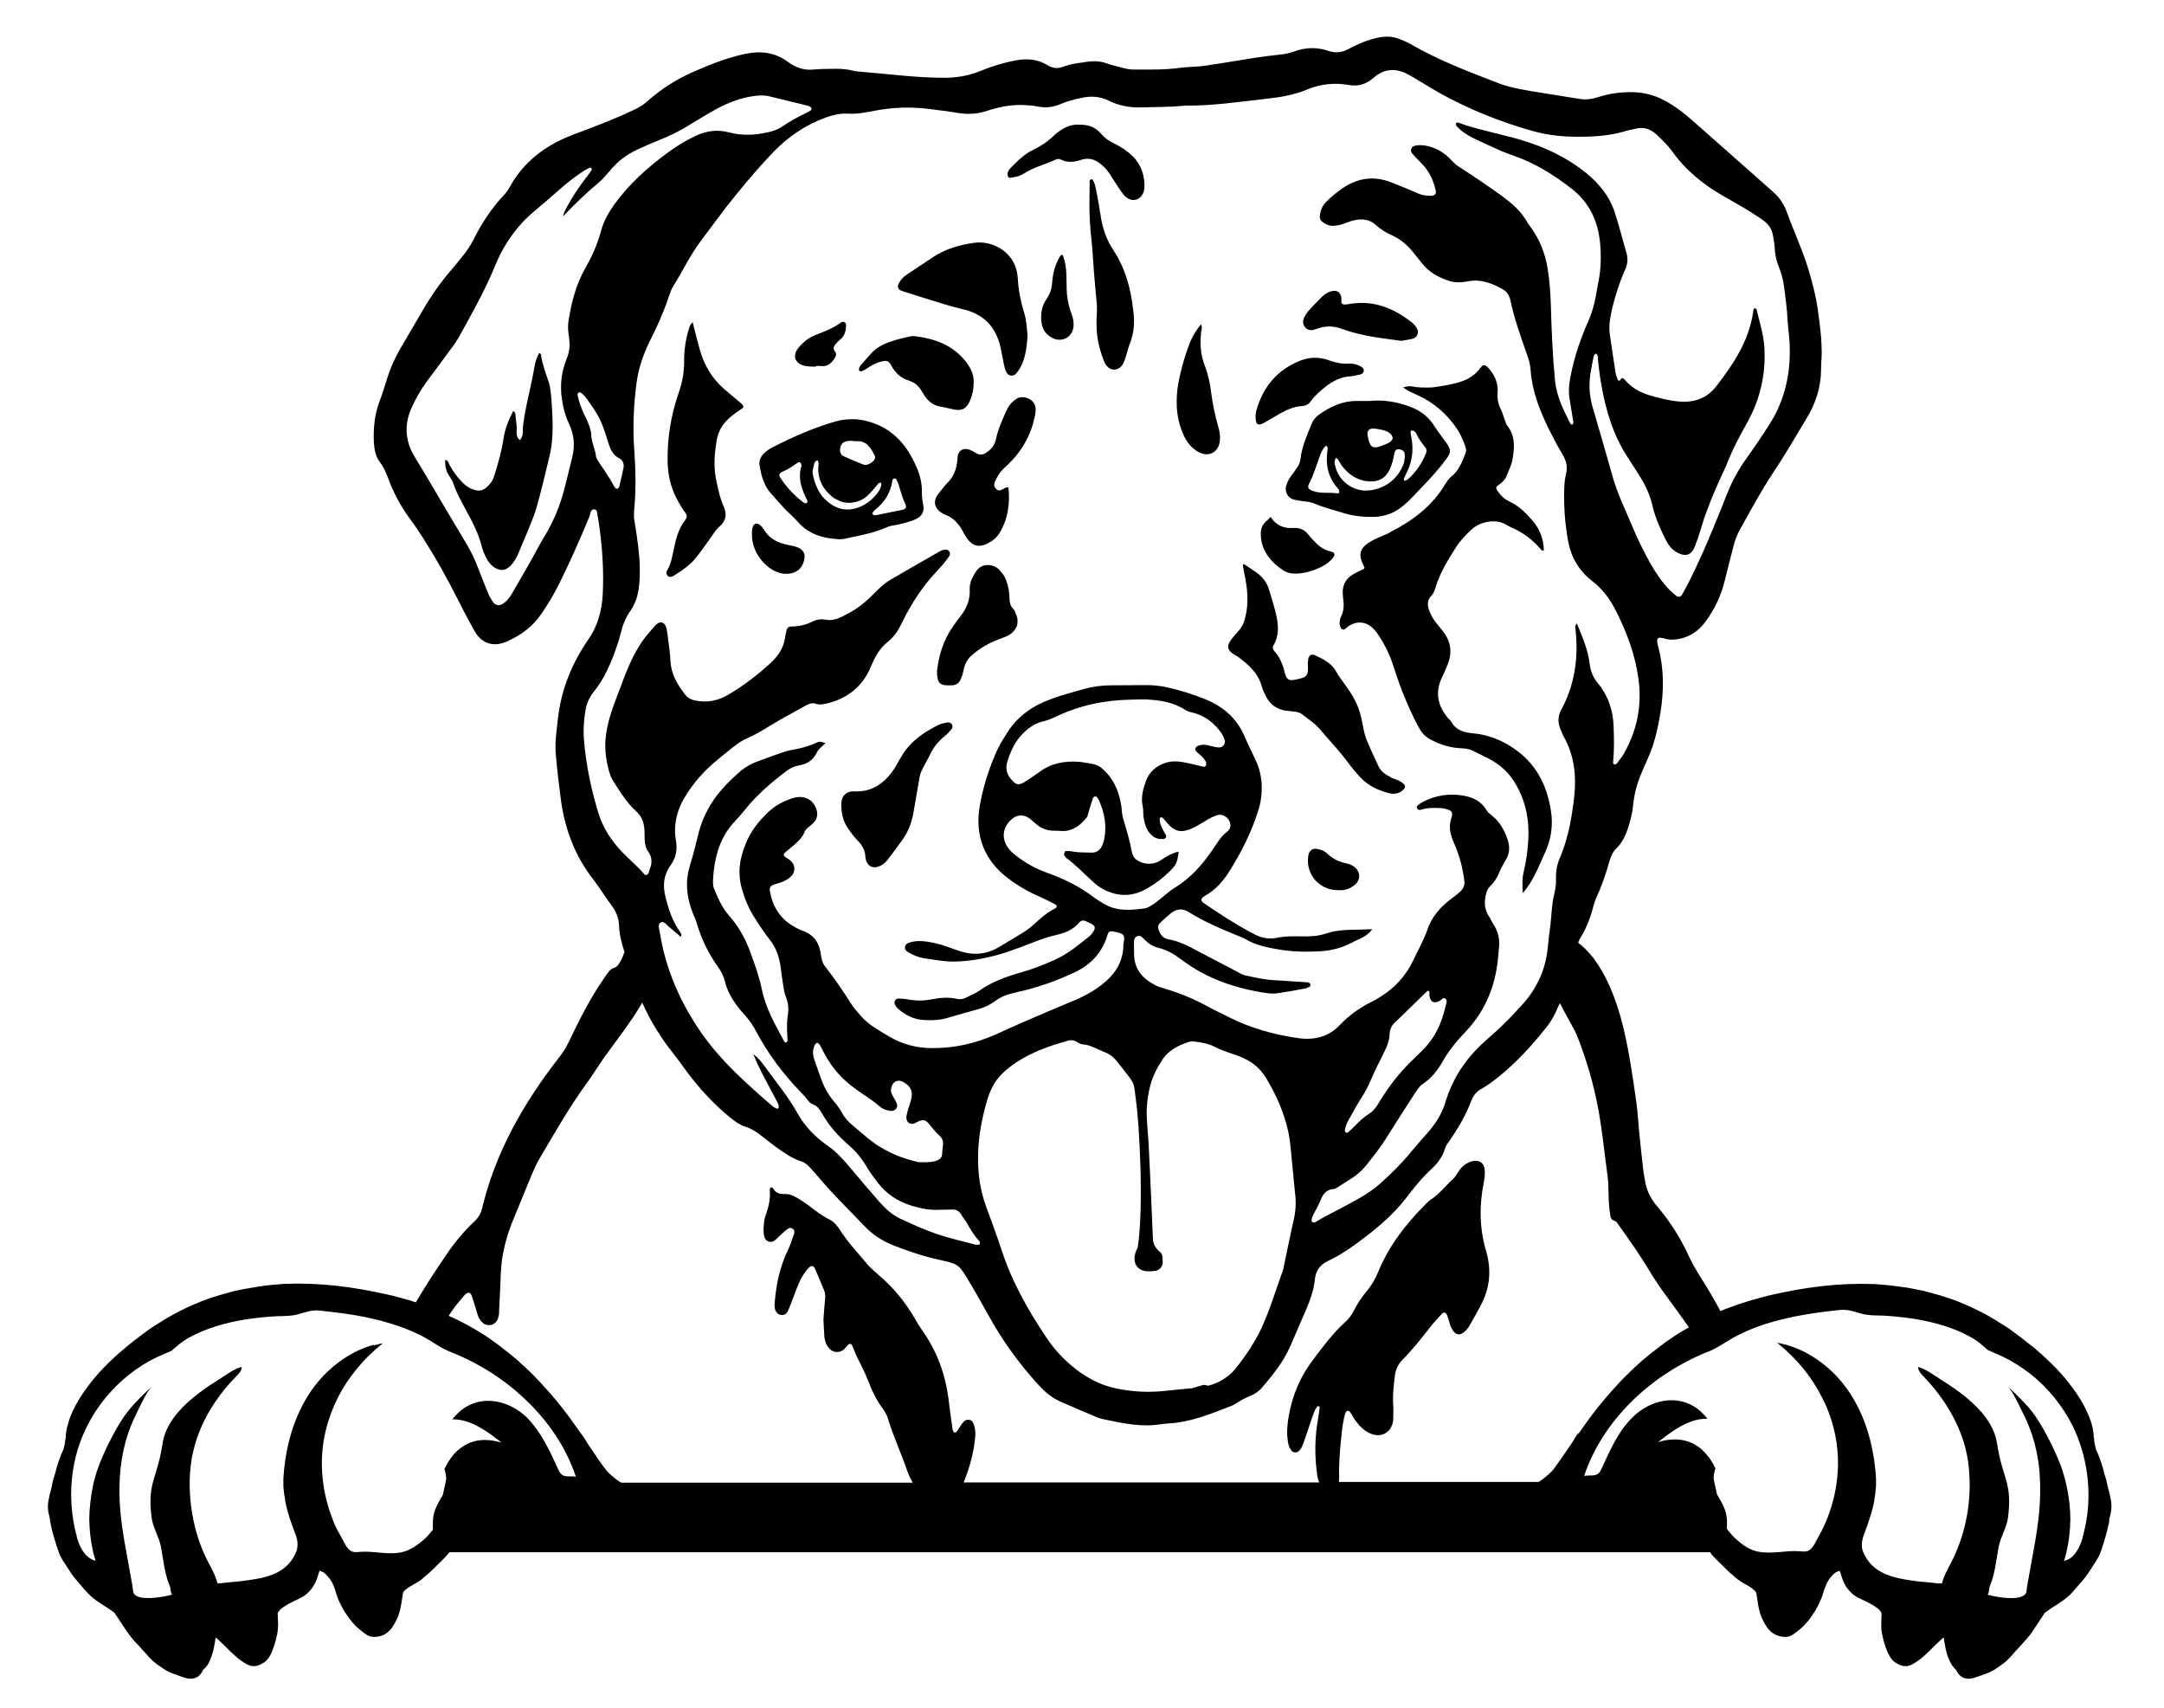 <?xml version="1.0" encoding="utf-8"?>
<!-- Generator: Adobe Illustrator 24.0.1, SVG Export Plug-In . SVG Version: 6.00 Build 0)  -->
<svg version="1.1" id="Layer_1" xmlns="http://www.w3.org/2000/svg" xmlns:xlink="http://www.w3.org/1999/xlink" x="0px" y="0px"
	 viewBox="0 0 990 781.2" style="enable-background:new 0 0 990 781.2;" xml:space="preserve">
<g>
	<path d="M543.27,476.87c-1.49,0.5-2.88,1.09-4.28,1.69C540.38,477.96,541.78,477.36,543.27,476.87z"/>
	<path d="M644.29,218.94l-1.29,0.8c0.3-0.1,0.7-0.2,0.89-0.4C644.09,219.24,644.19,219.04,644.29,218.94z"/>
	<path d="M728.81,437.79c0.2,0.4,0.4,0.8,0.7,1.19c0-0.1-0.1-0.2-0.1-0.3c-0.1-0.2-0.2-0.3-0.3-0.5
		C729.01,437.99,728.91,437.89,728.81,437.79z"/>
	<path d="M787.77,615.38C787.77,615.38,787.87,615.38,787.77,615.38C787.87,615.28,787.87,615.38,787.77,615.38z"/>
	<path d="M787.87,615.38C787.97,615.38,787.97,615.28,787.87,615.38L787.87,615.38z"/>
	<path d="M642.4,177.08c-0.2,0-0.3,0.1-0.5,0.1c2.29,1.79,4.47,2.59,6.56,3.58c7.16,3.18,12.83,8.05,17.4,14.42
		c1.99,2.78,3.38,5.77,4.47,8.95c0.4,1.09,0.6,2.09,0.1,3.28c-1.59,3.98-3.08,8.05-6.66,10.74c-0.99,0.8-1.69,1.89-2.39,2.98
		c-5.97,10.24-15.01,17-25.36,22.27c0,0-0.1,0-0.1,0.1c-0.2,0.1-0.4,0.2-0.5,0.3c-0.3,0.2-0.7,0.3-0.99,0.5
		c-0.3,0.1-0.5,0.2-0.8,0.3c-1.29,0.6-2.68,1.09-3.98,1.79c-0.2,0.1-0.5,0.2-0.7,0.3c-0.7,0.3-1.29,0.7-1.99,1.09
		c-0.7,0.4-1.49,0.89-2.09,1.39c-2.59,2.19-3.08,4.57-1.89,7.66c0.4,0.99,0.89,1.99,1.29,2.88c-0.2,0.3-0.3,0.5-0.4,0.6
		c-0.89,0.4-1.69,0.8-2.59,1.19c-0.3,0.1-0.5,0.2-0.8,0.4c-4.87,2.39-6.76,5.77-6.07,11.24c0.4,3.08,0.6,5.97-0.89,8.85
		c-0.4,0.8-0.6,1.79-0.7,2.78c0,0.8,0.2,1.59,0.5,2.29c0.3,0.8,1.39,1.19,1.99,0.7l0.1-0.1c0.6-0.4,1.09-0.99,1.79-1.39
		c0.5-0.3,0.99-0.6,1.49-0.8c2.78-1.19,5.77-0.89,8.35,0.99c1.29,0.99,2.29,2.19,3.18,3.48c3.08,4.47,5.47,9.25,7.16,14.52
		c1.29,3.98,2.59,7.86,4.08,11.73c2.39,5.87,4.87,11.73,8.05,17.3c1.29,2.29,3.08,3.88,5.47,5.07c4.08,2.09,8.15,3.38,12.73,3.68
		c2.09,0.1,4.18,0.2,6.07,1.19c3.08,1.59,6.36,2.98,9.35,4.77c4.28,2.59,7.76,6.07,10.24,10.44c4.77,8.05,6.36,16.9,5.77,26.15
		c-0.3,4.77-0.99,9.45-2.09,14.12c-0.7,2.78-0.6,5.67-0.4,9.64c0.1-0.2,0.3-0.3,0.4-0.5c0.8-0.99,1.19-1.49,1.49-1.89
		c3.68-5.07,5.87-10.94,8.45-16.51c2.78-6.16,3.58-12.53,2.49-19.09c-1.89-11.83-7.06-21.68-17.3-28.44
		c-5.47-3.68-11.53-6.07-18.2-6.66c-4.18-0.4-7.76-1.29-9.94-5.17c-0.4-0.7-1.09-1.19-1.59-1.79c-4.67-5.57-6.07-11.73-2.78-18.59
		c0.99-1.99,1.89-4.08,2.68-6.16c2.19-5.57,1.29-10.64-2.39-15.21c-1.09-1.39-2.19-2.68-3.28-4.08c-1.39-1.79-2.39-3.78-3.08-5.87
		c-0.6-2.09-0.6-4.08,0.99-5.77c1.19-1.19,1.69-2.68,2.19-4.18c1.99-6.66,5.57-12.43,9.25-18.2c1.89-2.98,4.28-5.47,6.86-7.95
		c1.09-1.09,2.39-1.89,3.78-2.59c4.18-1.89,9.15-1.99,12.53,0.2c1.09,0.7,2.29,1.19,3.38,1.69c4.67,2.19,8.65,5.27,12.03,9.15
		c0.4,0.4,0.6,1.19,1.69,0.8v-0.1c-0.2-4.87-1.69-9.45-5.07-13.32c-2.98-3.48-6.26-6.86-10.54-8.85c-2.19-0.99-3.98-2.59-5.37-4.57
		c-1.09-1.59-1.19-2.09,0.3-3.08c1.59-1.09,2.98-2.39,3.68-4.28c0.99-2.49,2.29-4.97,2.68-7.66c0.89-5.17,1.29-10.44-2.39-15.11
		c-0.7-0.8-0.89-1.99-1.29-3.08c-0.6-1.49-0.99-2.98-1.69-4.47c-1.19-2.29-1.69-4.67-1.49-7.36c0.4-4.47-1.29-8.45-4.38-11.73
		c-0.8-0.89-1.49-1.19-2.19-0.99c-0.4,0.1-0.8,0.5-1.29,1.09c-1.69,2.39-3.78,4.08-6.26,5.27c-1.49,0.7-3.08,1.29-4.77,1.69
		c-3.58,0.89-7.16,1.59-10.74,1.99c-2.59,0.2-5.07,0.1-7.66-0.1C646.48,176.78,644.59,176.39,642.4,177.08z"/>
	<path d="M352.86,225.9c1.89,2.09,3.78,4.28,5.67,6.36c2.09,2.19,4.37,4.08,6.36,6.36c4.87,5.57,11.14,7.66,19.09,8.05
		c0,0,0.1,0,0.2,0c0.4,0,1.29,0,2.19-0.2c3.68-0.89,7.46-1.49,11.14-2.49c0.4-0.1,0.8-0.2,1.19-0.3c2.39-0.7,4.67-1.49,6.96-2.49
		c1.39-0.7,3.08-0.8,4.57-1.09c3.08-0.7,6.16-1.39,9.05-2.78c2.39-1.19,3.48-3.08,3.18-5.77c-0.3-2.09-0.8-4.08-0.7-6.16
		c0.1-4.08-0.8-7.95-2.39-11.53c-4.28-10.04-10.74-17.8-21.87-20.98c-3.08-0.89-5.97-1.29-8.95-1.09c-1.89,0.1-3.68,0.3-5.57,0.8
		c-10.44,2.88-20.28,7.26-29.93,12.23c-1.59,0.8-2.98,1.89-4.08,3.18c-1.19,1.39-1.79,2.98-1.49,4.87
		C348.28,217.65,349.48,222.22,352.86,225.9z M408.24,219.84c0.1-0.2,0.1-0.4,0.2-0.5c0.1-0.2,0.4-0.5,0.7-0.5
		c0.2,0,0.5,0.1,0.7,0.2c0.1,0,0.1,0.1,0.1,0.1c0.3,0.6,0.6,1.19,0.89,1.79c0.1,0.3,0.2,0.5,0.3,0.8c0.89,2.98,1.69,6.07,3.08,8.95
		c0.6,1.29,0.2,2.19-1.19,2.49c-4.28,0.89-8.65,1.79-12.73,2.59c-0.6-0.3-0.99-0.3-1.09-0.5c-0.1-0.2-0.1-0.7,0.1-0.89
		c0.4-0.5,0.8-0.99,1.29-1.39c3.88-3.08,6.36-6.96,7.46-11.83C408.04,220.73,408.14,220.33,408.24,219.84z M384.38,205.12
		c0.2-1.49,0.89-2.68,2.49-3.18c0.89-0.3,1.89-0.2,2.49-0.3c0.99,0.1,1.59,0.2,2.19,0.2c4.97-0.4,6.86,3.08,8.65,6.66
		c0.2,0.3,0.2,0.8,0.1,1.19c0,0.1,0,0.1-0.1,0.2c-0.5,1.49-3.48,3.28-5.07,2.68c-3.08-1.19-6.16-2.49-9.15-3.88
		c-1.19-0.5-1.69-1.59-1.69-2.88C384.28,205.62,384.38,205.32,384.38,205.12z M372.25,213.18c0.3-0.99,0.3-2.29,1.79-2.59
		c0.8,1.19,0.3,2.49,0.3,3.58c-0.1,5.47,2.29,9.74,6.46,13.12c0.6,0.5,1.19,0.89,1.89,1.19c0.7,0.4,1.29,0.6,1.99,0.89
		s1.39,0.4,2.09,0.5c1.09,0.2,2.19,0.2,3.18,0c0.7-0.1,1.39-0.2,2.09-0.4c0.99-0.3,2.09-0.8,2.98-1.29c0.6-0.4,1.19-0.8,1.79-1.39
		c1.89-1.69,3.38-3.78,5.07-5.67c0.1-0.1,0.4-0.3,0.6-0.3c0.1,0,0.1,0,0.2,0c0.4,0.1,0.6,0.4,0.5,0.7c0,0.1,0,0.2,0,0.4
		c-0.3,1.49-0.99,2.59-1.89,3.78c-2.49,3.28-5.77,5.57-9.55,6.76c-5.57,1.69-10.34-0.2-14.32-4.08c-2.88-2.78-4.37-6.56-5.37-10.44
		c-0.2-0.8-0.3-1.59-0.3-2.39C371.85,214.77,372.05,213.97,372.25,213.18z M358.03,215.76c2.39-0.99,4.47-2.39,6.56-3.88
		c0.4-0.3,0.99-0.6,1.49-0.3c0,0,0.1,0,0.1,0.1l0.1,0.1c0.3,0.3,0.3,0.89,0.4,1.29c-1.69,5.27-0.2,10.04,2.09,14.72
		c0.2,0.4,0.4,0.89,0.6,1.29c0.1,0.3,0,0.7-0.2,0.89c-0.2,0.2-0.6,0.3-0.8,0.2c-0.2,0-0.5-0.1-0.7-0.3c-0.1,0-0.1-0.1-0.2-0.1
		c-4.08-3.08-7.56-6.76-10.34-11.04C356.14,217.35,356.34,216.46,358.03,215.76z"/>
	<path d="M628.58,236.44c4.77-0.1,9.05-1.69,12.73-4.57c1.59-1.29,3.18-2.68,4.57-4.18c5.47-5.77,11.14-11.34,15.81-17.8
		c2.09-2.88,2.19-3.98,0.3-6.86c-1.99-2.88-4.18-5.57-6.07-8.55c-0.3-0.5-0.6-0.99-0.99-1.39c-2.59-3.38-6.07-5.67-10.14-7.16
		c-5.77-2.09-11.63-3.18-18.59-2.49c-1.39,0-3.58,0-5.87,0c-6.26,0-11.73,2.59-16.7,6.07c-1.59,1.09-2.88,2.59-3.58,4.37
		c-2.09,5.17-4.38,10.24-5.07,15.81c-0.2,1.69-0.7,3.08-1.69,4.37c-0.89,1.29-1.79,2.59-2.78,3.88c-0.89,1.29-1.69,2.68-2.09,4.28
		c-0.5,1.89,0,3.68,1.19,4.97c0.7,0.7,1.59,1.19,2.78,1.49c1.59,0.3,3.18,0.5,4.67,0.7c1.59,0.1,3.08,0.5,4.57,1.09
		c3.98,1.69,8.15,2.68,12.23,3.98C618.74,236.04,623.61,236.54,628.58,236.44z M644.59,213.87c1.69-4.47,1.99-9.05,1.09-13.82
		c-0.1-0.8-0.3-1.59-0.4-2.29c0-0.3,0.2-0.7,0.3-0.8c0.4-0.1,0.89,0,1.29,0.2c0.4,0.2,0.8,0.6,0.99,0.99
		c0.99,2.39,2.49,4.37,4.08,6.36c0.6,0.7,0.8,1.39,0.6,2.29c0,0.1-0.1,0.3-0.1,0.4c-1.89,4.57-4.47,8.65-8.25,11.93
		c-0.1,0.1-0.3,0.3-0.4,0.4c-0.2,0.2-0.6,0.2-0.89,0.4c-0.2,0-0.4,0-0.4-0.1c-0.1-0.3-0.4-0.6-0.3-0.8c0-0.1,0.1-0.1,0.1-0.2
		c0.2-0.5,0.5-1.09,0.7-1.49C643.59,216.16,644.09,214.97,644.59,213.87z M628.98,196.07c2.49,0.4,5.07,0.6,7.06,2.29
		c0.3,0.2,0.5,0.5,0.7,0.89c0.2,0.4,0.4,0.8,0.4,1.09c0,0.7-0.7,1.39-1.29,1.89c-0.89,0.6-1.99,0.99-2.98,1.39
		c-2.78,1.19-4.38,1.39-5.47,0.4c-0.8-0.8-1.29-2.29-1.69-4.57C625.2,196.97,626.39,195.77,628.98,196.07z M610.58,210.99
		c0.1-0.5,0.2-1.09,0.5-1.29c0.4-0.3,0.89,0.2,1.09,0.6c0.3,0.4,0.5,0.8,0.8,1.29c0.1,0.1,0.1,0.2,0.2,0.3
		c0.2,0.4,0.5,0.89,0.8,1.29c3.28,4.18,7.36,6.86,12.93,7.06c4.18,0.1,6.96-1.69,8.75-5.27c0.4-0.7,0.6-1.49,0.89-2.19
		c0.2-0.5,0.3-0.99,0.5-1.49c0.1-0.3,0.2-0.5,0.2-0.8c0.3-1.09,0.4-2.19,0.7-3.28c0.5-1.79,1.49-2.09,3.28-1.39
		c0.8,0.3,1.29,0.89,1.39,1.79c0.2,1.19,0,2.39-0.2,3.58c-0.1,0.2-0.1,0.5-0.2,0.7c-2.29,6.86-8.75,12.33-17.4,12.53
		c-6.76-0.1-12.63-4.87-14.02-11.53C610.58,212.28,610.48,211.58,610.58,210.99z M612.67,225.11c-0.1,0.3-0.3,0.6-0.6,0.6
		c-3.88-0.6-7.95,0.2-11.73-1.19c-1.79-0.7-2.29-1.59-1.49-3.18c1.99-3.78,3.18-7.86,4.67-11.93c0.6-1.69,1.19-3.58,2.59-4.97
		c0.2-0.2,0.4-0.4,0.6-0.6c1.09,0.99,0.6,1.99,0.5,2.78c-0.8,6.26,0.5,11.93,4.77,16.7c0.3,0.3,0.6,0.8,0.7,1.19
		C612.67,224.71,612.67,224.91,612.67,225.11z"/>
	<path d="M563.85,298.89c0.3,0.2,0.7,0.5,1.09,0.7c0.5,0.3,0.99,0.6,1.49,0.89l0.1,0.1c0.1,0.1,0.2,0.1,0.3,0.2
		c2.29,1.79,4.57,3.58,6.36,5.77c0.1,0.1,0.1,0.1,0.2,0.2c0.2,0.3,0.5,0.6,0.7,0.89c1.39,1.79,2.49,3.88,3.18,6.36
		c0.4,1.49,1.09,2.98,1.79,4.37c1.49,2.98,3.68,5.07,6.66,6.07c0.89,0.3,1.89,0.6,2.98,0.7c1.29,0.1,2.49,0.3,3.78,0.4
		c0.4,0.1,0.7,0.1,0.99,0.2c0.89,0.2,1.69,0.6,2.49,1.19c2.78,2.19,5.77,4.08,7.95,6.76c4.28,5.07,8.95,9.84,12.93,15.31
		c1.69,2.29,3.48,4.47,5.47,6.56c3.08,3.28,6.86,5.37,11.04,6.66c0.6,0.2,1.09,0.3,1.69,0.5c2.59,0.7,5.07,0.5,7.06-1.59
		c0.99-0.89,0.89-1.89-0.2-2.78c-1.49-1.29-3.38-1.79-5.07-2.49c-0.2-0.1-0.4-0.2-0.6-0.3c0,0-0.1,0-0.1-0.1
		c-0.1-0.1-0.2-0.1-0.3-0.2c-0.5-0.3-1.09-0.5-1.49-0.8c-1.49-0.89-2.68-1.99-3.58-3.68c-1.89-4.08-3.78-8.05-5.47-12.13
		c-1.39-3.28-1.69-6.76-2.49-10.14c-0.7-3.08-1.79-6.07-3.28-8.85c-2.39-4.57-5.87-8.25-8.35-12.63c-2.09-3.68-5.97-5.67-9.74-7.36
		c-1.39-0.6-2.59,0.1-2.88,1.59c-0.2,1.09-0.3,2.19-0.2,3.28c0.3,5.37-1.29,5.27-5.17,6.26c-0.2,0-0.3,0.1-0.5,0.1
		c-1.09,0.2-1.89,0.3-2.59,0.1c-1.19-0.3-1.79-1.19-2.29-3.08c-0.89-3.78-2.19-7.26-4.87-10.14c-0.7-0.8-0.89-1.69-0.3-2.59
		c2.59-4.47,2.29-9.25,1.19-13.92c-0.89-3.98-2.19-7.95-3.38-11.93c-0.99-3.08-2.98-5.57-5.67-7.46c-1.69-1.19-3.48-2.39-5.57-3.78
		c-0.1-0.1-0.2-0.1-0.3-0.2c-0.2,0.6-0.3,0.7-0.3,0.89c0.2,1.29,0.5,2.49,0.7,3.78c1.39,6.56,2.09,13.12,0.4,19.79
		c-0.5,2.19-1.29,4.18-2.88,5.97c-1.19,1.29-2.29,2.68-3.38,3.98C561.27,295.21,561.27,296.9,563.85,298.89z"/>
	<path d="M306.32,263.89c0.89,0.1,1.59-0.3,2.19-0.7c3.98-2.49,7.66-5.07,10.54-8.85c2.39-3.18,4.67-6.36,6.96-9.64
		c0.89-1.29,1.69-2.59,2.98-3.68c3.18-2.59,3.68-5.77,2.09-9.35c-1.79-4.08-2.68-8.35-3.58-12.83c-1.09-5.97-0.6-11.63,0.4-17.5
		c0.7-4.18,2.68-7.36,5.77-10.14c1.69-1.49,3.48-2.78,5.37-3.98c0.89-0.6,1.19-0.99,0.99-1.49c-0.1-0.3-0.4-0.7-0.8-1.09
		c-2.59-2.19-5.17-4.28-7.66-6.46c-3.48-2.98-6.16-6.36-8.25-10.24c-1.29-2.39-2.29-4.97-3.08-7.66c-1.09-3.98-2.19-8.15-3.28-12.63
		c0-0.1,0-0.2-0.1-0.2c-1.29,1.19-1.49,2.29-1.79,3.28c-1.39,4.57-2.09,9.25-2.09,14.12c0.1,5.27-0.89,10.34-2.68,15.41
		c-3.38,9.94-5.07,20.28-4.87,30.92c0.1,5.77,1.29,11.04,3.68,16.01c0.8,1.59,1.59,3.08,2.59,4.67c0.6,0.89,1.19,1.89,1.89,2.78
		c0.1,0.2,0.2,0.3,0.3,0.5c0.4,0.8,0.4,1.69-0.3,2.59c-3.18,3.98-4.37,8.75-5.37,13.62c-0.7,3.28-1.19,6.56-2.98,9.45
		c-0.2,0.4-0.3,0.89-0.4,1.29c0,0.2,0.1,0.5,0.2,0.7C305.23,263.29,305.83,263.79,306.32,263.89z"/>
	<path d="M411.22,132.24c0.3,0.4,0.89,0.7,1.79,0.99c6.36,1.99,12.73,4.08,19.09,5.97c3.18,0.99,6.46,1.79,9.64,2.59
		c8.65,2.29,13.82,8.05,15.91,16.7c0.6,2.59,0.99,5.27,1.59,7.95c0,0,0,0,0,0.1c0.3,1.19,0.5,2.49,1.09,3.58
		c0.4,0.99,1.29,1.59,2.19,1.69c0.89,0.1,1.79-0.2,2.49-1.09c0.89-1.09,1.69-2.29,2.29-3.58c1.99-4.28,2.49-8.85,2.78-13.52
		c-0.3-3.58-0.5-7.26-1.59-10.74c-0.99-3.28-1.79-6.56-2.29-9.84c-0.3-1.99-0.5-3.98-0.6-6.07c-0.7-11.14-10.94-17.1-19.89-15.91
		c-6.46,0.89-12.83,2.68-18.39,6.26c-4.28,2.78-8.45,5.67-12.73,8.45c-1.29,0.89-2.39,2.09-3.18,3.48c-0.5,0.8-0.7,1.39-0.6,1.99
		C410.83,131.64,411.02,131.94,411.22,132.24z"/>
	<path d="M466.41,181.85c-0.5,0.1-0.99,0.3-1.39,0.6c-2.29,1.39-3.78,3.48-4.77,5.77c-1.79,4.08-3.68,8.15-4.57,12.53
		c-0.6,2.88-2.19,4.87-4.57,6.36c-0.7,0.5-1.49,0.8-2.19,0.8c-0.7,0.1-1.49-0.1-2.29-0.6c-1.09-0.7-2.19-1.29-3.38-1.69
		c-0.6-0.2-1.19-0.3-1.79-0.2c-0.1,0-0.1,0-0.2,0c-0.2,0-0.4,0.1-0.6,0.1c-1.29,0.4-2.19,1.39-2.49,2.98c-0.1,0.6-0.1,1.29-0.2,1.89
		c-0.3,3.88-1.49,7.46-4.38,10.34c-1.09,1.09-2.09,2.39-3.08,3.58c-0.7,0.89-1.39,1.69-1.99,2.68c-1.49,2.68-0.89,5.27,1.59,7.16
		c0.4,0.3,0.89,0.6,1.39,0.89c0.3,0.1,0.6,0.3,0.89,0.4c0.2,0.1,0.4,0.2,0.7,0.3c3.08,1.29,5.17,3.58,6.86,6.36
		c0.6,0.99,1.09,1.99,1.59,2.88c2.29,3.68,4.57,5.17,7.56,4.57c1.29-0.2,2.78-0.89,4.38-1.89c1.49-0.99,2.78-2.19,3.68-3.68
		c3.98-6.46,4.97-13.52,4.18-20.98c-0.3,0-0.5,0-0.7,0c-0.2,0-0.3,0-0.5,0c-0.8,0.4-1.69,1.09-2.59,1.29c-0.7,0.2-1.39,0-2.09-0.89
		c-1.39-1.69-0.1-3.38,0.6-4.87c1.19-2.49,3.18-4.28,5.17-6.16c6.26-5.97,10.34-13.22,12.13-21.68c0.3-1.19,0.5-2.49,0.4-3.78
		C473.67,183.35,469.79,181.06,466.41,181.85z"/>
	<path d="M435.09,330.9c-0.6-0.4-1.19-0.5-1.79-0.4c-1.19,0.2-2.49,0.5-3.68,0.99c-6.96,3.38-13.22,7.66-17.2,14.52
		c-0.3,0.4-0.5,0.89-0.8,1.29c-0.5,0.89-0.99,1.79-1.49,2.68c-0.3,0.5-0.6,0.89-0.8,1.39c-4.37,6.56-10.04,11.04-18.49,10.64
		c-1.69-0.1-3.18,0.3-4.37,1.49c-1.39,1.29-1.59,3.08-1.59,4.67c0,4.08,0.89,7.66,3.18,10.94c1.39,1.99,2.78,3.88,4.47,5.57
		c1.99,1.99,3.18,4.28,3.38,7.16c0,0.5,0.1,0.99,0.2,1.39c0.3,1.09,0.8,1.89,1.39,2.49l0.1,0.1c0.1,0.1,0.3,0.2,0.4,0.3
		c1.09,0.7,2.39,0.8,3.88,0.3c1.69-0.6,3.08-1.69,4.18-3.08c2.29-3.08,4.57-6.07,6.76-9.15c2.49-3.38,3.98-7.26,4.87-11.34
		l3.18-18.3c0.99-3.08,2.78-5.67,4.18-8.55c1.69-3.68,3.98-6.86,7.26-9.35c1.09-0.89,2.09-1.99,2.98-3.08c0.5-0.6,0.7-1.39,0.2-2.19
		C435.39,331.2,435.19,331,435.09,330.9z"/>
	<path d="M463.42,278.4c-1.19-1.29-1.49-2.68-1.59-4.38c0-2.29-0.3-4.47-0.89-6.66c-0.2-0.6-0.4-1.19-0.6-1.79
		c-0.1-0.3-0.3-0.7-0.4-0.99c-0.2-0.3-0.3-0.7-0.5-0.99c-0.1-0.2-0.2-0.4-0.4-0.6c-0.1-0.2-0.2-0.4-0.4-0.5
		c-0.3-0.4-0.5-0.8-0.89-1.09c0,0,0,0,0-0.1c-0.4-0.4-0.8-0.8-1.19-1.19c-2.49-2.09-7.46-2.68-10.04,1.29
		c-1.49,2.29-2.68,4.57-2.88,7.16c0,0.4,0,0.8,0,1.19c0.2,4.28-1.19,8.05-3.78,11.53c-1.39,1.79-2.68,3.58-3.98,5.37c0,0,0,0,0,0.1
		c-4.47,6.26-6.36,13.42-7.16,19.69c-0.2,5.27,0.89,6.96,4.47,7.06c0.5,0,1.09,0,1.69,0c0.2,0,0.3,0,0.5,0
		c1.99,0,3.38-0.99,4.08-2.68c0.2-0.4,0.3-0.8,0.5-1.19c0.2-0.4,0.3-0.8,0.4-1.19c0.2-0.8,0.4-1.69,0.6-2.49
		c0.6-2.59,1.79-4.67,3.78-6.36c3.68-3.18,7.76-5.47,12.23-7.16c1.79-0.7,3.58-1.19,5.17-2.29c0.6-0.4,1.19-0.89,1.59-1.39
		c0.4-0.4,0.7-0.89,0.99-1.39c0.2-0.4,0.4-0.7,0.5-1.09c0.1-0.3,0.2-0.6,0.2-0.89c0.1-0.5,0.1-0.89,0.1-1.39
		c0-1.09-0.3-2.19-0.89-3.38C464.42,279.69,464.02,279,463.42,278.4z"/>
	<path d="M395.81,169.03c2.29-1.49,4.57-2.98,7.16-3.58c2.78-0.7,3.48-0.6,4.97,2.09c1.79,3.18,4.28,5.47,7.86,6.56
		c2.59,0.8,4.47,2.39,5.77,4.67c0.5,0.8,0.99,1.59,1.49,2.39c1.79,2.59,4.08,4.37,7.26,4.87c1.99,0.3,4.08,0.89,6.07,1.29
		c3.68,0.7,5.67-0.3,7.26-3.78c1.19-2.68,1.79-5.37,1.79-8.45c0.2-3.58-1.29-6.66-3.48-9.55c-5.87-7.56-14.02-10.54-23.17-11.73
		c-0.6-0.1-1.29-0.1-1.89,0c-4.18,0.89-8.35,1.79-12.33,3.58c-2.49,1.09-4.67,2.68-6.46,4.77c-1.39,1.59-2.78,3.08-4.08,4.67
		c-0.4,0.5-0.89,0.99-0.99,1.59c-0.1,0.3-0.1,0.6,0,0.89C393.13,170.12,394.32,170.02,395.81,169.03z"/>
	<path d="M509.36,114.44c-3.18-4.77-5.07-10.24-5.87-16.01c-0.5-3.58-1.19-7.16-1.89-10.74c-0.4-1.89-0.6-3.78-1.69-5.37
		c-0.1-0.2-0.5-0.4-0.8-0.3c-0.1,0.1-0.3,0.2-0.5,0.4c-0.1,0.1-0.1,0.2-0.1,0.2c0,6.36-0.3,12.73,0.1,18.99
		c0.3,4.87,0.99,9.74,1.29,14.72c0.4,5.87,0.8,11.73,1.39,17.6c0.4,3.78,0.8,7.56,0.4,10.84c-0.3,8.15,0.6,13.22,3.28,20.18
		c0.3,0.89,0.8,1.79,1.39,2.49c1.99,2.29,5.07,2.19,6.96-0.3c0.3-0.4,0.5-0.8,0.7-1.19c0.4-0.8,0.7-1.69,0.99-2.68
		c0.6-1.99,1.09-3.98,1.79-5.87c1.99-4.87,2.39-9.84,1.69-14.91C517.42,132.24,514.93,122.89,509.36,114.44z"/>
	<path d="M462.13,81.33c2.19-0.3,4.47-0.7,6.36-1.99c4.47-2.88,9.64-4.08,14.32-6.26c0.7-0.3,1.49-0.6,2.29-0.2
		c3.18,1.69,6.46,1.29,9.64,0.2c3.28-1.09,6.26-0.2,8.85,1.99c1.49,1.19,2.78,2.59,3.88,4.18c1.49,2.29,2.88,4.57,4.38,6.76
		c0.89,1.29,1.69,2.68,2.88,3.78c3.08,2.98,7.26,1.89,8.55-2.29c0.2-0.7,0.3-1.59,0.3-2.39c0-3.18-0.6-6.16-1.99-8.95
		c-0.89-1.69-1.99-3.38-3.48-4.77c-2.59-2.49-5.47-4.37-8.65-5.87c-2.19-1.09-4.08-2.39-5.67-4.28c-2.49-2.98-5.77-4.28-9.84-4.18
		c-3.38-0.3-6.46,0.89-9.25,2.88c-0.89,0.7-1.79,1.29-2.59,2.09c-2.68,2.68-5.87,4.77-9.35,6.46c-3.88,1.89-7.06,4.87-10.04,7.95
		c-0.89,0.89-1.79,1.89-1.79,3.28c0,0.4,0.1,0.7,0.2,0.99C461.34,81.13,461.73,81.43,462.13,81.33z"/>
	<path d="M541.48,199.06c1.49,3.28,3.68,5.97,6.86,7.76c1.19,0.6,2.39,0.89,3.48,0.99c3.28,0.1,5.87-2.29,6.26-6.16
		c0.2-2.29-0.1-4.47-0.8-6.56c-1.39-5.07-2.49-10.14-3.18-15.41c-0.5-4.28-1.39-8.45-2.98-12.53c-1.99-5.07-2.19-10.24-1.59-15.51
		c0.1-0.89,0.6-1.69,0-3.08c0-0.1-0.1-0.1-0.1-0.2c-2.88,3.48-4.67,7.06-5.97,10.74c-1.79,5.07-3.28,10.34-4.28,15.61
		c-0.8,3.98-0.99,7.86-0.8,11.83C538.69,190.9,539.69,195.08,541.48,199.06z"/>
	<path d="M575.09,193.79c0.6,0.6,1.49,0.6,2.88-0.2c2.78-1.59,5.47-3.18,8.25-4.77c2.98-1.59,6.07-2.88,9.45-3.08
		c0.7,0,1.29-0.2,1.79-0.4c0.7-0.3,1.29-0.7,1.79-1.29c0.1-0.2,0.3-0.3,0.4-0.5c1.89-2.59,4.28-4.67,6.76-6.66
		c3.48-2.68,7.16-4.57,11.63-4.77c1.39-0.1,2.78-0.5,4.18-0.8c0.8-0.2,1.49-0.7,1.69-1.49c0-0.1,0-0.3,0-0.4
		c0-0.89-0.7-1.49-1.39-1.79c-1.69-0.89-3.58-1.49-5.47-1.29c-3.28,0.2-6.26-0.5-9.25-1.59c-4.18-1.49-8.45-1.49-12.63,0.1
		c-10.64,4.08-17.3,11.93-20.38,22.87c-0.3,0.89-0.3,1.89-0.4,2.68c0,0.6,0.1,1.09,0.1,1.59
		C574.59,192.79,574.79,193.39,575.09,193.79z"/>
	<path d="M600.04,151.03c0.4,0,0.8-0.1,1.29-0.3c0.6-0.2,1.19-0.3,1.79-0.5c1.79-0.7,3.58-0.89,5.37-0.89
		c1.79,0.1,3.58,0.4,5.37,1.09c7.36,2.68,15.01,3.88,22.67,4.87c1.39,0.2,2.78,0.4,4.47,0.6c1.69-0.3,3.58-0.5,5.37-0.99
		c1.99-0.6,2.88-2.78,1.89-4.57c-0.6-1.09-1.39-2.19-2.39-2.88c-8.25-6.46-17.4-10.24-28.24-8.45c-0.8,0.1-1.59,0.3-2.39,0.3
		c-0.8,0-1.59-0.3-1.59-1.29c0-0.6,0.1-1.29,0-1.89c-0.4-2.49-2.19-3.68-4.57-2.88c-0.1,0-0.1,0-0.2,0
		c-1.49,0.5-2.88,1.29-4.08,2.49c-2.09,2.19-4.28,4.28-6.26,6.56c-0.8,0.89-1.49,2.09-1.99,3.18c-0.7,1.59-0.5,3.18,0.7,4.47
		C598.06,150.73,599.05,151.03,600.04,151.03z"/>
	<path d="M609.39,252.45c-2.59-0.6-4.87-1.69-6.76-3.48c-1.39-1.29-2.68-2.68-3.88-4.18c-1.79-2.39-3.98-3.48-6.96-3.28
		c-4.28,0.3-7.86-0.99-10.54-5.07c-0.7,0.8-0.99,1.19-1.39,1.49c-2.29,1.69-3.08,3.88-3.08,6.36c0,0.8,0.1,1.69,0.2,2.59
		c1.09,6.26,4.87,10.54,9.94,13.92c1.89,1.29,4.08,1.69,6.36,1.59c4.08-0.2,7.86-1.39,11.43-3.18c2.19-1.09,4.08-2.59,5.47-4.57
		c0.3-0.5,0.4-0.99,0.2-1.39C610.29,252.85,609.89,252.55,609.39,252.45z"/>
	<path d="M489.67,141.98c-1.09-3.18-1.59-6.46-1.69-9.74c0-2.09-0.1-4.08-0.1-6.16c-0.1-3.28-0.5-6.56-1.79-9.55H486
		c-0.6,0-0.8,0.4-1.09,0.8c-2.29,3.78-3.28,7.86-3.58,12.13c-0.2,2.59-0.89,4.87-2.39,7.06c-2.29,3.18-2.98,6.96-2.49,10.84
		c0.4,3.18,1.99,5.67,4.87,7.16c1.49,0.8,3.08,1.09,4.47,0.8c2.59-0.4,4.77-2.39,5.27-5.47c0.2-1.19,0.1-2.49-0.1-3.78
		C490.57,144.67,490.17,143.27,489.67,141.98z"/>
	<path d="M358.23,262.39c5.07,0.6,8.85-1.69,9.74-6.66c0.1-0.3,0.1-0.6,0.1-0.89c0-0.2,0-0.3,0-0.5c0-0.1,0-0.2,0-0.3
		c-0.1-0.8-0.4-1.49-0.89-2.09c-0.1-0.1-0.2-0.2-0.3-0.3c-0.5-0.5-0.99-0.89-1.79-1.19c-1.49-0.6-3.08-0.89-4.57-1.19
		c-4.47-0.89-8.45-2.68-10.94-6.86c-0.7-1.09-1.49-2.09-2.59-2.68c-0.2-0.1-0.5-0.2-0.7-0.2c-0.7-0.1-1.29,0.3-1.69,0.89
		c-0.6,1.19-0.6,2.49-0.6,3.68C343.71,253.35,351.37,261.5,358.23,262.39z"/>
	<path d="M619.43,396.43c-0.99-0.7-2.19-1.29-3.48-1.49c-3.38-0.7-6.26-2.09-8.75-4.47c-1.39-1.39-3.28-1.99-5.17-2.19
		c-1.49-0.2-2.78,0.7-3.28,2.19c-0.2,0.6-0.3,1.19-0.3,1.89c-0.1,0.5-0.1,0.99-0.1,1.59c0.1,7.56,6.56,13.52,13.92,13.22
		c2.68,0.3,5.17-0.5,7.36-2.29c1.49-1.09,2.19-2.68,2.19-4.18C621.82,399.11,621.02,397.62,619.43,396.43z"/>
	<path d="M368.07,167.34c1.69,0.4,3.48,0.3,5.17,0.4c0-0.1,0-0.1,0-0.2v-0.1c0.8,0,1.59-0.1,2.39,0c2.78,0.4,4.47-1.09,5.97-3.18
		c0.6-0.89,1.09-1.79,0.8-2.78c-0.1-0.2-0.2-0.5-0.4-0.7c-0.4-0.5-0.5-0.89-0.6-1.29c-0.1-0.7,0.3-1.39,0.89-2.09
		c0.6-0.7,1.29-1.39,1.99-1.99c2.09-1.59,2.68-3.88,2.78-6.26c0-0.6,0-1.29-0.6-1.69c-0.3-0.2-0.6-0.3-0.89-0.2
		c-0.3,0-0.7,0.1-0.89,0.3c-3.48,2.59-7.46,4.08-11.53,5.67c-3.18,1.19-5.77,3.28-7.95,5.97c-1.09,1.29-1.49,2.59-1.49,3.88
		C363.79,165.05,365.39,166.74,368.07,167.34z"/>
	<path d="M250.94,174.5c-1.39-4.08-2.88-8.05-3.48-12.33c0-0.2-0.4-0.4-0.8-0.8c0,0,0,0,0,0.1c-1.19,2.09-1.79,4.38-2.19,6.56
		c-1.49,8.95-4.08,17.6-5.17,26.65c-0.3,2.19,0.4,4.77-1.49,6.66c0,0,0,0-0.1-0.1c-2.19-1.99-0.99-4.67-1.39-6.86
		c-0.2-1.09-0.2-2.19-0.4-3.28c-0.2-0.99,0.3-2.29-1.19-3.08c0,0,0,0,0,0.1c-2.09,3.98-3.68,8.05-4.37,12.43
		c-0.8,5.47-2.29,10.84-3.98,16.21c-0.4,1.39-0.89,2.78-1.69,3.88c-2.09,2.68-3.78,3.88-5.97,3.78c-0.99-0.1-2.09-0.4-3.38-0.99
		c-0.3-0.1-0.6-0.3-0.89-0.5c-0.8-0.4-1.49-0.89-2.09-1.49c-0.5-0.5-0.99-0.89-1.49-1.49c-2.09-2.19-3.78-4.67-5.27-7.36
		c-0.4-0.8-0.5-1.89-1.89-2.29c-0.2,2.68,0.3,5.07,1.69,7.26c0.7,1.09,1.49,2.09,1.89,3.28c1.99,6.07,5.47,11.43,8.35,17.1
		c1.79,3.58,3.48,7.16,4.47,11.04c0.6,2.29,1.39,4.57,2.59,6.66c0.89,1.59,1.89,2.88,3.38,3.88c1.39,0.89,2.68,1.29,3.88,1.19
		c1.29-0.1,2.49-0.8,3.78-2.09c1.49-1.69,2.68-3.58,3.48-5.67c2.39-5.67,4.87-11.43,7.06-17.2c1.09-2.98,1.89-6.07,2.68-9.15
		c0.99-3.68,1.89-7.36,2.78-11.14c0.7-2.88,1.49-5.87,2.09-8.75c1.49-7.76,0.99-15.51,0.5-23.27
		C252.03,180.36,251.93,177.38,250.94,174.5z"/>
	<path d="M965.16,683.59c-0.3-1.19-0.6-2.29-0.89-3.48c-0.3-1.19-0.5-2.39-0.8-3.58c-0.2-0.7-0.5-1.39-0.7-2.19
		c-0.5-2.09-1.09-4.18-1.79-6.16c-0.6-1.79-1.29-3.48-2.09-5.17c-0.2-0.89-0.4-1.79-0.6-2.59c-0.1-0.5-0.2-0.89-0.2-1.39l-0.1-0.7
		c0-0.2,0-0.5-0.1-0.7l-0.1-1.49c0-0.3-0.1-0.5-0.1-0.8l-0.1-0.8c-0.3-2.09-0.89-4.08-1.69-6.07c-1.49-3.88-3.48-7.46-5.77-10.84
		c-2.29-3.38-4.77-6.56-7.46-9.55c-2.68-2.98-5.57-5.77-8.55-8.45c-1.49-1.29-2.98-2.68-4.57-3.88c-1.59-1.29-3.18-2.49-4.67-3.68
		c-1.59-1.19-3.18-2.39-4.77-3.58c-0.8-0.6-1.59-1.19-2.49-1.69l-1.29-0.8l-1.29-0.8c-3.38-2.19-6.86-4.18-10.54-5.97
		c-3.58-1.79-7.36-3.38-11.14-4.77c-1.89-0.7-3.78-1.29-5.77-1.89l-2.88-0.8l-0.7-0.2l-0.7-0.2l-1.49-0.4l-1.49-0.4
		c-0.5-0.1-0.99-0.2-1.49-0.3c-0.99-0.2-1.99-0.4-2.98-0.6c-1.99-0.4-3.98-0.8-5.97-0.99c-3.98-0.6-7.95-0.99-12.03-1.29
		c-8.05-0.3-16.11,0-23.96,0.89c-7.95,0.89-15.81,2.29-23.57,4.08l-2.88,0.7l-0.7,0.2l-0.7,0.2l-1.49,0.4l-2.88,0.8
		c-0.5,0.1-0.99,0.3-1.49,0.4l-1.39,0.5l-2.88,0.89l-1.39,0.5c-0.5,0.2-0.89,0.3-1.39,0.5l-2.78,0.99l-1.39,0.5
		c-0.5,0.2-0.89,0.4-1.39,0.6c-0.2,0.1-0.3,0.1-0.5,0.2c-2.78-5.17-5.67-10.14-8.85-15.11c-1.99-3.18-3.98-6.56-5.57-9.94
		c-3.78-8.35-8.65-15.91-14.52-22.87c-3.08-3.58-5.07-7.66-5.67-12.43c-0.2-1.39-0.6-2.78-0.7-4.28c-0.7-5.87-1.29-11.73-1.89-17.5
		c-0.4-4.28-0.6-8.55-1.19-12.83c-1.69-11.93-3.38-23.96-6.26-35.7c-3.58-14.42-8.45-23.96-12.83-29.93c-0.3-0.4-0.5-0.7-0.8-1.09
		c-2.68-3.38-5.07-5.57-6.76-6.76c0.2-0.89,0.6-1.79,1.09-2.49c2.98-4.77,4.77-9.94,6.16-15.41c0.2-0.89,0.6-1.79,0.99-2.68
		c2.49-5.37,4.38-10.94,5.97-16.61c0.7-2.39,1.59-4.47,3.38-6.16c2.39-2.39,3.88-5.37,4.97-8.55c1.19-3.48,2.09-6.96,2.49-10.64
		c0.5-5.47,1.89-10.64,4.08-15.61c0.89-1.99,1.69-4.08,2.68-6.16c1.99-4.38,3.38-8.95,4.38-13.62c2.78-12.53,3.78-25.16,0.3-37.78
		c-0.2-0.8-0.3-1.59-0.4-2.39c-0.1-0.89,0.5-1.59,1.39-1.49c0.89,0.1,1.89,0.3,2.78,0.6c1.89,0.5,3.68,0.3,5.67,0
		c5.37-0.99,9.35-3.88,12.43-8.15c4.08-5.57,6.96-11.73,8.65-18.49c1.29-5.27,2.59-10.44,3.98-15.71c0.6-2.49,1.49-4.87,2.68-7.16
		c4.77-8.65,9.45-17.3,14.82-25.55c5.67-8.45,10.84-17.3,16.01-25.95c4.08-6.76,6.56-14.12,6.56-22.17c0-2.19,0.2-4.47,0.3-6.66
		c0.1-7.06-0.8-13.92-1.79-20.88c-0.89-6.46-2.59-12.73-4.47-18.99c-2.68-8.65-6.56-16.9-9.64-25.45c-1.19-3.38-3.18-6.56-5.97-9.05
		c-12.33-10.94-24.76-21.97-37.19-32.91c-3.98-3.48-8.05-6.66-12.73-9.15c-4.57-2.49-9.35-3.78-14.62-3.88
		c-5.47-0.1-10.74,0.6-15.91,2.29c-2.78,0.89-5.57,1.29-8.45,0.8c-7.26-1.19-14.42-2.29-21.68-3.48
		c-4.97-0.89-10.04-1.69-14.82-3.48c-13.92-5.37-27.94-10.64-40.97-18.2c-1.79-0.99-3.68-1.79-5.67-2.49
		c-2.78-0.99-5.47-0.99-8.45-0.5c-5.07,0.99-9.74,2.98-14.22,5.37c-2.98,1.59-5.87,1.89-9.15,0.8c-5.17-1.79-10.34-1.59-15.41,0.2
		c-2.39,0.89-4.87,1.39-7.46,1.59c-3.78,0.4-7.56,0.89-11.34,1.49c-7.56,1.19-15.01,2.49-22.57,3.58c-3.58,0.5-7.36,0.4-10.94,0.89
		c-6.96,0.99-13.92,0.8-20.98,0.8c-1.59,0-3.18-0.2-4.67-0.6c-2.78-0.7-5.57-1.39-8.25-2.29c-2.78-0.99-5.67-1.09-8.45-0.7
		c-3.78,0.6-7.56,0.89-11.14,2.29c-2.49,0.99-4.77,0.8-7.26-0.7c-4.18-2.59-8.95-3.18-13.82-2.29c-5.67,0.99-11.14,2.59-16.41,4.77
		c-5.87,2.49-11.83,3.38-18.1,3.28c-12.93-0.1-25.65-1.89-38.48-2.88c-0.8-0.1-1.59-0.2-2.39-0.4c-3.08-0.8-6.26-0.89-9.45-0.8
		c-2.68,0.1-5.47,0-8.05,0.3c-4.57,0.5-8.45-0.8-12.03-3.48c-5.87-4.37-12.43-5.17-19.49-3.68c-8.45,1.79-16.41,4.97-24.26,8.45
		c-7.66,3.38-14.52,7.86-20.78,13.42c-1.69,1.49-3.58,2.68-5.57,3.58c-7.86,3.78-16.01,6.96-24.26,10.04
		c-3.58,1.29-7.16,2.68-10.54,4.37c-9.45,4.77-17.1,11.53-22.27,20.88c-0.7,1.29-1.49,2.49-2.39,3.48
		c-6.07,6.26-10.64,13.52-14.52,21.18c-1.39,2.68-3.08,5.17-5.07,7.56c-1.69,2.09-3.38,4.18-5.17,6.26
		c-4.77,5.57-8.95,11.53-12.63,17.9c-3.38,5.77-6.76,11.53-10.14,17.3c-2.49,4.28-4.57,8.75-6.07,13.42
		c-1.19,3.68-2.19,7.36-3.58,10.84c-2.39,6.26-2.98,12.63-2.68,19.19c0.2,3.18,0.8,6.36,2.78,8.95c1.79,2.29,2.88,4.97,3.88,7.66
		c2.49,6.76,5.97,13.03,10.24,18.79c3.88,5.17,7.26,10.84,10.64,16.41c5.17,8.65,9.64,17.5,14.22,26.45
		c1.49,2.78,2.98,5.67,4.57,8.35c3.18,5.37,8.55,6.96,14.42,4.37c6.56-2.88,12.13-6.96,16.11-13.03c2.98-4.38,5.67-8.85,7.95-13.52
		c4.97-9.94,9.45-20.18,13.72-30.43c0.6-1.29,0.4-3.78,2.49-3.48c1.49,0.2,0.99,2.49,1.49,3.68c0.1,0.1,0.1,0.3,0.1,0.5
		c1.79,11.53,2.68,23.07,2.09,34.7c-0.4,7.46-2.29,14.42-6.56,20.58c-7.56,10.94-12.43,22.87-13.92,36.09
		c-0.6,5.57-1.49,11.04-0.99,16.61c0.6,6.76,1.39,13.62,2.29,20.38c1.79,13.52,6.36,25.85,14.82,36.69
		c2.98,3.88,5.57,8.15,8.55,12.13c2.09,2.78,3.18,5.87,3.28,9.25c0.2,4.08,1.19,7.95,2.49,11.83c-1.09,3.08-2.78,6.66-4.47,7.16
		c-1.09,0.3-1.99,0.89-2.68,1.79c-0.89,1.09-1.69,2.29-2.49,3.48c-6.26,9.05-11.14,18.89-15.91,28.84
		c-1.19,2.49-2.59,4.67-4.28,6.86c-16.21,20.78-29.13,43.25-35.3,69.1c-0.6,2.39-1.69,4.38-3.58,6.07
		c-4.67,4.38-8.75,9.25-12.33,14.52c-5.07,7.36-9.94,14.82-14.42,22.47l-1.29-0.4l-1.39-0.5c-0.5-0.1-0.99-0.3-1.49-0.4l-2.88-0.8
		l-1.49-0.4l-0.7-0.2l-0.7-0.2l-2.68-0.6c-7.76-1.79-15.61-3.18-23.57-4.08c-7.95-0.89-16.01-1.19-23.96-0.89
		c-3.98,0.3-8.05,0.6-12.03,1.29c-1.99,0.3-3.98,0.7-5.97,0.99c-0.99,0.2-1.99,0.4-2.98,0.6c-0.5,0.1-0.99,0.2-1.49,0.3l-1.49,0.4
		l-1.49,0.4l-0.7,0.2l-0.7,0.2l-2.88,0.8c-1.89,0.6-3.88,1.19-5.77,1.89c-3.78,1.39-7.46,2.98-11.14,4.77
		c-3.58,1.79-7.16,3.78-10.54,5.97l-1.29,0.8l-1.29,0.8c-0.8,0.6-1.69,1.09-2.49,1.69c-1.59,1.19-3.28,2.39-4.77,3.58
		c-1.59,1.19-3.18,2.39-4.67,3.68c-1.59,1.29-3.08,2.59-4.57,3.88c-2.98,2.68-5.87,5.47-8.55,8.45c-2.68,2.98-5.17,6.16-7.46,9.55
		c-2.29,3.38-4.28,6.96-5.77,10.84c-0.7,1.99-1.29,3.98-1.69,6.07l-0.1,0.8c0,0.3-0.1,0.5-0.1,0.8l-0.1,1.49c0,0.2,0,0.5-0.1,0.7
		l-0.1,0.7c-0.1,0.5-0.2,0.89-0.2,1.39c-0.2,0.89-0.4,1.79-0.6,2.59c-0.8,1.69-1.49,3.38-2.09,5.17c-0.7,1.99-1.29,4.08-1.79,6.16
		c-0.3,0.7-0.5,1.39-0.7,2.19c-0.4,1.19-0.6,2.39-0.8,3.58c-0.3,1.19-0.6,2.29-0.89,3.48c-0.4,1.89-0.89,3.78-0.89,5.77
		c0,1.89,0.5,3.78,0.99,5.67c0,0.1,0,0.1,0,0.2s0,0.1,0,0.2c0,0.2,0,0.3,0.1,0.4c0,0,0,0-0.1,0c0.3,1.19,0.5,2.49,0.8,3.78
		c0.3,1.39,0.7,2.68,1.09,3.98c0.4,1.19,0.7,2.39,1.09,3.58c0.5,1.29,0.89,2.68,1.39,3.98c0.8,1.79,1.89,3.48,2.98,5.07
		c0.7,1.09,1.49,2.29,2.19,3.38c1.49,2.29,3.38,4.18,5.07,6.26c0.7,0.8,1.29,1.59,1.99,2.29c1.49,1.69,3.18,3.08,4.97,4.38
		c1.69,1.19,3.48,2.29,5.17,3.38c0.89,0.6,1.79,1.19,2.68,1.89c0.1,0.2,0.3,0.4,0.4,0.6c1.19,1.69,2.29,3.38,3.38,5.07
		c0.6,0.89,1.19,1.79,1.79,2.68c0.5,0.7,1.09,1.49,1.59,2.19c1.29,1.69,2.68,3.28,4.18,4.77c1.29,1.39,2.59,2.88,3.88,4.28
		c0.3,0.4,0.7,0.8,0.99,1.09c0.4,0.4,0.8,0.8,1.19,1.19c0.4,0.4,0.89,0.8,1.39,1.19c0.4,0.3,0.7,0.6,1.09,0.8
		c1.59,1.09,3.18,2.29,4.97,3.18c1.49,0.7,3.08,1.19,4.67,1.79c1.79,0.7,3.58,1.39,5.47,1.39c1.39,0,2.88-0.5,3.88-1.49
		c0.5-0.5,0.8-0.99,1.19-1.49c0.2-0.3,0.3-0.6,0.5-0.99c0.3-0.3,0.6-0.7,0.99-0.99c0.3-0.3,0.6-0.6,0.8-0.99
		c0.6-0.7,0.99-1.49,1.29-2.29c0.8-1.79,1.39-3.58,1.79-5.47c0.4-1.69,0.7-3.48,0.89-5.17c0.4,0.3,0.7,0.6,1.09,0.89
		c1.99,1.79,3.78,3.68,5.77,5.57c0.99,0.99,2.09,1.99,3.18,2.88c0.99,0.89,2.09,1.59,3.18,2.29c1.29,0.8,2.68,1.49,4.18,1.49
		c1.79,0,3.28-0.7,4.77-1.69c2.39-1.59,3.48-4.38,4.37-6.96c0.5-1.29,0.8-2.68,1.19-4.08c0.4-1.49,0.7-2.98,0.8-4.57
		c0.1-1.19,0.1-2.39,0-3.58c0-1.09-0.1-2.09-0.1-3.18c0-0.1,0-0.3,0.1-0.4v-0.1c0,0,0-0.1,0.1-0.1c0.1-0.1,0.1-0.2,0.2-0.3
		c0.2-0.3,0.5-0.6,0.7-0.89c0.1-0.1,0.1-0.1,0.2-0.2c0.6-0.5,1.19-0.89,1.79-1.29c0.6-0.4,1.19-0.7,1.79-1.09
		c0.7-0.4,1.49-0.8,2.29-1.19c0.7-0.3,1.39-0.7,2.09-0.99c0.99-0.5,1.89-0.99,2.78-1.49c0.99-0.7,1.89-1.49,2.68-2.39
		c1.39-1.59,2.49-3.38,3.18-5.37c0.3-0.89,0.6-1.79,0.89-2.78c0.1-0.3,0.2-0.7,0.4-0.99h0.1c0.5,0.2,0.89,0.4,1.39,0.6
		c0.2,0.1,0.3,0.2,0.5,0.3c0.1,0.1,0.3,0.2,0.4,0.3c0.4,0.4,0.7,0.7,1.09,1.09c0.6,0.7,1.19,1.49,1.69,2.19
		c0.3,0.5,0.6,0.99,0.8,1.49c0.4,0.89,0.7,1.79,1.09,2.78c0.4,1.19,0.7,2.49,1.19,3.68c0.5,1.39,1.19,2.68,1.89,4.08
		c0.6,1.19,1.39,2.39,2.19,3.58c0.8,1.19,1.69,2.39,2.68,3.58c1.89,2.19,4.18,4.08,6.56,5.67c0.8,0.5,1.69,0.8,2.59,0.89
		c0.8,0.1,1.59,0,2.29-0.1c1.79-0.2,3.38-0.89,4.77-2.09c1.09-0.89,1.99-1.99,2.68-3.28c0.5-0.8,0.89-1.59,1.29-2.39
		c0.8-1.59,1.29-3.18,1.69-4.97c0.2-0.8,0.3-1.69,0.5-2.49c0.2-1.49,0.5-3.08,0.7-4.57c0-0.1,0.1-0.3,0.1-0.4c0,0,0-0.1,0.1-0.1
		c0-0.1,0.1-0.1,0.1-0.2c0.1-0.1,0.2-0.3,0.3-0.4c0.3-0.3,0.6-0.6,0.99-0.89c0.3-0.3,0.7-0.5,1.09-0.8c0.99-0.6,1.89-1.09,2.88-1.69
		c1.09-0.6,2.29-1.29,3.18-2.09c2.09-1.69,4.08-3.48,5.97-5.37c0.8-0.8,1.59-1.59,2.39-2.39c0.89-0.8,1.69-1.69,2.49-2.49
		c0.6-0.6,1.09-1.29,1.59-1.99h576.8c0.5,0.7,0.99,1.29,1.59,1.99c0.8,0.89,1.69,1.69,2.49,2.49c0.8,0.8,1.59,1.59,2.39,2.39
		c1.89,1.89,3.88,3.68,5.97,5.37c0.99,0.8,2.09,1.49,3.18,2.09c0.99,0.5,1.99,1.09,2.88,1.69c0.4,0.2,0.7,0.5,1.09,0.8
		c0.3,0.3,0.6,0.6,0.99,0.89c0.1,0.1,0.2,0.3,0.3,0.4c0,0.1,0.1,0.1,0.1,0.2c0,0,0,0.1,0.1,0.1c0,0.1,0.1,0.3,0.1,0.4
		c0.3,1.49,0.5,3.08,0.7,4.57c0.1,0.8,0.3,1.69,0.5,2.49c0.4,1.69,0.89,3.38,1.69,4.97c0.4,0.8,0.8,1.59,1.29,2.39
		c0.7,1.19,1.59,2.39,2.68,3.28c1.39,1.09,2.98,1.89,4.77,2.09c0.8,0.1,1.59,0.2,2.29,0.1c0.89-0.1,1.79-0.4,2.59-0.89
		c2.39-1.59,4.67-3.48,6.56-5.67c0.99-1.09,1.89-2.29,2.68-3.58c0.8-1.19,1.59-2.39,2.19-3.58c0.7-1.29,1.29-2.68,1.89-4.08
		c0.5-1.19,0.8-2.49,1.19-3.68c0.3-0.89,0.7-1.79,1.09-2.78c0.3-0.5,0.5-0.99,0.8-1.49c0.5-0.8,1.09-1.49,1.69-2.19
		c0.3-0.4,0.7-0.8,1.09-1.09c0.1-0.1,0.3-0.2,0.4-0.3c0.2-0.1,0.3-0.2,0.5-0.3c0.4-0.2,0.89-0.4,1.39-0.6h0.1
		c0.1,0.3,0.2,0.6,0.4,0.99c0.3,0.89,0.6,1.79,0.89,2.78c0.7,1.99,1.69,3.78,3.18,5.37c0.8,0.89,1.69,1.79,2.68,2.39
		c0.89,0.6,1.79,1.09,2.78,1.49c0.7,0.3,1.39,0.7,2.09,0.99c0.8,0.4,1.49,0.8,2.29,1.19c0.6,0.3,1.19,0.7,1.79,1.09
		c0.6,0.4,1.19,0.8,1.79,1.29c0.1,0.1,0.1,0.1,0.2,0.2c0.2,0.3,0.5,0.6,0.7,0.89c0.1,0.1,0.1,0.2,0.2,0.3c0,0,0,0.1,0.1,0.1v0.1
		c0,0.1,0,0.3,0.1,0.4c0,1.09-0.1,2.09-0.1,3.18c0,1.19,0,2.39,0,3.58c0.1,1.49,0.4,3.08,0.8,4.57c0.3,1.39,0.7,2.78,1.19,4.08
		c0.89,2.59,2.09,5.37,4.38,6.96c1.39,0.99,2.98,1.69,4.77,1.69c1.49,0,2.98-0.7,4.18-1.49c1.09-0.7,2.19-1.39,3.18-2.29
		c1.09-0.89,2.19-1.89,3.18-2.88c1.89-1.89,3.78-3.78,5.77-5.57c0.3-0.3,0.7-0.6,1.09-0.89c0.2,1.79,0.6,3.48,0.89,5.17
		c0.4,1.89,0.99,3.78,1.79,5.47c0.4,0.8,0.8,1.59,1.29,2.29c0.3,0.3,0.5,0.6,0.8,0.99c0.3,0.3,0.6,0.7,0.99,0.99
		c0.1,0.3,0.3,0.7,0.5,0.99c0.3,0.6,0.7,1.09,1.19,1.49c0.99,0.99,2.49,1.49,3.88,1.49c1.89,0,3.68-0.8,5.47-1.39
		c1.59-0.6,3.18-1.09,4.67-1.79c1.79-0.89,3.38-1.99,4.97-3.18c0.4-0.3,0.8-0.5,1.09-0.8c0.5-0.4,0.89-0.7,1.39-1.19
		c0.4-0.4,0.8-0.8,1.19-1.19c0.4-0.4,0.7-0.8,0.99-1.09c1.29-1.39,2.49-2.88,3.88-4.28c1.49-1.59,2.88-3.18,4.18-4.77
		c0.6-0.7,1.09-1.39,1.59-2.19c0.6-0.89,1.19-1.79,1.79-2.68c1.09-1.69,2.29-3.38,3.38-5.07c0.1-0.2,0.3-0.4,0.4-0.6
		c0.89-0.6,1.79-1.19,2.68-1.89c1.69-1.09,3.48-2.19,5.17-3.38c1.79-1.29,3.58-2.68,4.97-4.38c0.7-0.8,1.29-1.49,1.99-2.29
		c1.79-1.99,3.58-3.98,5.07-6.26c0.7-1.09,1.49-2.29,2.19-3.38c1.09-1.69,2.19-3.28,2.98-5.07c0.5-1.29,0.99-2.68,1.39-3.98
		c0.4-1.19,0.8-2.39,1.09-3.58c0.4-1.29,0.8-2.68,1.09-3.98c0.3-1.19,0.5-2.39,0.8-3.58c0,0,0,0-0.1,0c0-0.2,0.1-0.4,0.1-0.6
		c0-0.1,0-0.1,0-0.2c0-0.1,0-0.1,0-0.2c0.5-1.89,0.99-3.68,0.99-5.67C966.05,687.36,965.55,685.47,965.16,683.59z M261.78,209.2
		c-1.49,5.87-2.78,11.73-4.47,17.6c-1.99,6.76-4.87,13.12-8.55,19.09c-1.99,3.28-3.68,6.66-5.57,10.04
		c-2.98,5.27-5.97,10.44-9.05,15.71c-0.99,1.69-2.19,3.18-3.68,4.28c-1.69,1.29-3.28,1.19-4.57-0.1c-0.1-0.2-0.3-0.3-0.4-0.5
		c-0.1-0.2-0.3-0.4-0.4-0.6c-0.3-0.5-0.6-0.99-0.89-1.49c-0.3-0.5-0.6-1.09-0.8-1.69c-0.7-1.59-1.29-3.28-1.99-4.87
		c-0.2-0.4-0.3-0.89-0.5-1.29c-0.8-1.89-1.49-3.78-2.29-5.77c-1.39-3.78-3.08-7.26-5.17-10.74c-6.66-11.04-13.12-22.17-19.69-33.21
		c-1.29-2.19-2.68-4.37-3.98-6.56c-4.28-6.96-4.97-14.32-1.79-21.87c1.89-4.37,4.28-8.55,7.06-12.43c3.08-4.18,6.26-8.35,9.35-12.63
		c1.89-2.59,3.88-5.07,5.47-7.86c5.37-9.74,10.84-19.39,15.31-29.63c1.69-3.98,3.28-7.95,5.47-11.63
		c3.58-6.07,7.95-11.53,13.32-16.01c4.67-3.88,9.15-7.86,13.72-11.83c2.98-2.59,6.26-4.97,9.55-7.16c0.8-0.5,1.69-0.89,2.49-1.29
		c0.2-0.1,0.7,0,0.8,0.1c0,0,0,0,0,0.1c0.2,0.2,0.2,0.6,0.2,0.7c-0.8,1.19-1.59,2.39-2.49,3.48c-3.18,4.18-6.16,8.45-8.65,13.12
		c-0.8,1.49-1.69,2.98-1.99,4.67c0.1-0.1,0.1-0.1,0.2-0.2c5.07-5.27,10.34-10.44,16.01-15.11c1.89-1.59,3.58-3.58,5.27-5.57
		c3.48-4.28,7.76-7.46,12.73-9.74c3.18-1.49,6.36-2.88,9.64-4.18c5.07-1.99,9.84-4.37,14.42-7.26c4.08-2.49,8.15-4.97,12.33-7.26
		c5.27-2.78,10.74-4.87,16.61-5.67c2.39-0.3,4.77-0.5,7.06,0.1c5.87,1.39,11.73,2.88,17.6,4.28c0.5,0.1,0.89,0.4,1.29,0.6
		c0.3,0.2,0.5,0.5,0.5,0.8s-0.1,0.6-0.4,0.8c-0.8,0.5-1.59,0.99-2.49,1.39c-3.58,1.69-7.06,3.58-10.34,5.87
		c-1.99,1.39-4.18,2.19-6.56,2.68c-5.97,1.39-11.93,1.69-17.9,0.1c-5.27-1.39-10.34-0.8-15.31,1.59c-4.47,2.09-8.65,4.67-12.63,7.56
		c-9.25,6.76-17.8,14.42-24.56,23.76c-2.68,3.78-4.97,7.76-6.16,12.33c-0.2,0.6-0.3,1.19-0.5,1.79c-1.09,3.58-2.49,7.06-4.18,10.44
		c-0.8,1.59-1.69,3.28-2.59,4.87c-4.18,7.36-6.26,15.61-7.56,23.96c-0.2,1.19-0.2,2.39-0.2,3.58c0.1,1.19,0.2,2.39,0.4,3.58
		c0.2,1.39,0.3,2.68,0.3,3.98c-0.1,2.19-0.5,4.28-1.39,6.26c-2.09,5.17-2.88,10.64-2.39,16.21c0,0.2,0,0.4,0.1,0.6
		c0.3,2.98,0.89,5.87,1.79,8.65c0.4,1.29,0.89,2.59,1.49,3.78C262.57,198.56,263.17,203.73,261.78,209.2z M273.81,211.19
		c-0.2-0.3-0.4-0.7-0.6-0.99c-0.2-0.4-0.4-0.7-0.5-1.09c-0.3-3.38-1.99-6.36-2.19-9.74c-0.1-3.18-1.49-6.16-2.88-9.05
		c-1.49-2.98-2.68-6.07-3.38-9.45c-0.1-0.4,0.1-1.09,0.4-1.29c0.3-0.2,0.99,0,1.29,0.2c0.7,0.6,1.49,1.29,1.99,1.99
		c2.68,3.68,5.37,7.36,7.16,11.53c0.6,1.39,1.09,2.78,1.59,4.18c0.6,1.99,1.29,3.98,1.89,5.87c0.4,1.39,0.99,2.78,1.89,3.88
		c0.7,0.99,1.59,1.79,2.78,2.39c0.7,0.3,1.19,0.8,1.49,1.29c0.5,0.8,0.6,1.69,0.6,2.68c-0.6,2.98-1.29,5.87-1.99,8.85
		c-0.1,0.4-0.4,0.89-0.8,1.09c-0.5,0.2-0.89-0.1-1.19-0.5c-0.1-0.1-0.2-0.3-0.3-0.4c-1.29-2.39-2.78-4.87-4.47-7.36
		C275.7,213.97,274.8,212.58,273.81,211.19z M284.45,389.57c-4.87-5.17-8.65-10.94-10.74-17.8c-3.18-10.54-5.47-21.18-6.46-32.22
		c-0.5-5.07-0.2-10.14,0.7-15.21c0.2-0.99,0.5-1.99,0.8-2.88c0.7-1.79,1.59-3.38,2.78-4.87c2.49-3.08,4.57-6.46,6.26-10.04
		c1.79-3.58,3.18-7.36,4.47-11.14c0.6-1.69,1.09-3.28,1.49-4.97c0.4-1.49,0.8-2.78,1.19-4.18c0.89-2.49,1.99-4.87,3.68-7.16
		c0.99-1.39,1.69-2.98,2.29-4.47c1.09-2.98,1.49-6.26,1.69-9.55c0.4-6.66-0.3-13.32-1.29-19.99c-0.3-2.39-0.7-4.67-1.09-7.06
		c-0.3-1.59-0.2-3.18-0.1-4.77c0.89-8.85,0.7-17.8,0.1-26.65c-0.8-10.54-0.4-20.98,0.99-31.42c0.7-5.07,1.99-9.74,3.88-14.32
		c0.7-1.69,1.49-3.38,2.29-5.07c2.39-4.67,4.57-9.45,6.46-14.22c0.7-1.79,1.39-3.58,1.99-5.47c0.4-1.09,0.8-2.19,1.19-3.28
		c0.2-0.6,0.5-1.09,0.8-1.59c4.38-6.96,7.86-14.52,12.93-21.18c5.27-6.96,10.34-14.12,15.91-20.88c5.37-6.66,11.04-13.22,16.9-19.39
		c6.86-7.16,15.01-12.73,24.46-16.11c3.18-1.09,6.36-1.89,9.74-1.69c4.37,0.3,8.55-0.6,12.73-1.39c8.05-1.49,16.11-1.79,24.16-0.8
		c4.57,0.6,9.15,1.09,13.72,1.89c4.47,0.7,8.85,0.5,13.22-0.99c5.17-1.69,10.44-2.78,15.91-2.68c2.39,0.1,4.77,0.2,7.16,0.7
		c3.48,0.7,6.96,0.4,10.24-0.99c3.08-1.39,6.36-2.19,9.55-2.88c4.28-0.99,8.45-0.89,12.53,1.09c4.77,2.39,9.84,3.38,15.21,3.18
		c6.36-0.2,12.73-0.1,19.09-0.7c0.3,0,0.6-0.1,0.99-0.1c12.63,0.1,25.06-1.79,37.49-3.18c6.36-0.7,12.63-1.79,18.49-4.28
		c6.07-2.49,12.33-3.08,18.69-1.99c4.38,0.8,8.05-0.3,11.43-3.28c4.87-4.28,10.34-4.57,15.91-1.49c4.87,2.68,9.55,5.77,14.32,8.45
		c13.42,7.46,27.54,13.12,42.26,17.3c7.95,2.29,15.91,2.88,24.06,2.68c6.66-0.1,13.32-0.8,19.79-2.88c1.09-0.3,2.19-0.4,3.28-0.7
		c3.88-1.09,7.16,0,10.04,2.78c2.39,2.29,4.87,4.57,6.86,7.36c6.26,8.85,14.52,15.51,23.86,20.78c6.07,3.48,12.23,6.86,17.9,10.94
		c2.49,1.79,3.98,3.98,4.47,6.96c0.3,1.89,0.7,3.78,0.8,5.67c0.1,3.28,0.89,6.26,2.09,9.25c0.99,2.49,1.69,5.07,2.09,7.86
		c0.7,5.37,1.49,10.74,1.69,16.11c0.1,2.09,0.4,4.08,0.6,6.16c1.19,11.93-0.1,23.37-4.97,34.1c-0.99,2.29-2.19,4.47-3.58,6.66
		c-3.38,5.37-6.96,10.64-10.64,15.81c-3.68,5.07-6.66,10.44-8.95,16.21c-0.1,0.1-0.1,0.3-0.2,0.4c-0.7,1.79-1.39,3.58-2.09,5.37
		c-0.1,0.2-0.2,0.5-0.3,0.7c-0.6,1.59-1.29,3.08-1.89,4.67c-0.1,0.2-0.2,0.5-0.3,0.7c-0.6,1.59-1.29,3.08-1.89,4.67
		c-0.1,0.3-0.3,0.6-0.4,0.89c-0.6,1.39-1.19,2.88-1.79,4.28c-0.7,1.49-1.29,3.08-1.99,4.57c-0.1,0.2-0.1,0.3-0.2,0.5
		c-2.39,5.27-4.77,10.54-7.46,15.61c-0.7,1.39-1.49,2.78-2.29,4.18c-0.5,0.89-1.69,1.09-2.49,0.5c-1.09-0.89-2.19-1.79-3.18-2.78
		c-3.48-3.58-6.16-7.66-8.65-11.93c-3.08-5.57-5.97-11.24-8.35-17.1c-3.08-7.46-6.76-14.72-8.95-22.57
		c-3.08-10.74-6.07-21.38-9.25-32.12c-1.69-5.77-1.79-11.53-0.6-17.4c0.3-1.69,0.6-3.48,0.99-5.17c0.1-0.3,0.1-0.5,0.2-0.8
		c0.2-0.5,0.5-0.89,1.09-0.99c0.99,0.8,0.7,1.99,0.8,3.08c0.99,9.35,2.59,18.59,5.57,27.54c1.99,5.97,4.57,11.53,7.95,16.7
		c1.69,2.68,3.48,5.37,5.17,8.05c2.88,4.47,5.07,9.15,6.26,14.32c1.29,5.47,3.58,10.54,6.07,15.51c1.39,2.78,3.28,5.07,6.26,6.26
		c3.08,1.39,5.47,0.4,6.76-2.68c0-0.1,0.1-0.1,0.1-0.2c0.99-2.49,1.99-5.07,2.68-7.66c0.99-3.38,2.09-6.76,3.38-10.04
		c2.09-5.67,4.47-11.14,7.06-16.61c0.5-0.99,0.89-1.99,1.39-3.08c2.68-6.96,6.16-13.52,9.84-20.09c1.39-2.49,2.59-5.07,3.58-7.66
		c3.18-8.15,4.57-16.9,4.08-25.85c-0.3-6.07-2.19-11.83-3.58-17.7c-0.1-0.3-0.4-0.6-0.6-0.6c-0.6-0.1-0.8,0.4-0.89,0.7
		c0,0,0,0,0,0.1c-0.5,4.37-1.69,8.45-3.18,12.33c-3.28,8.25-8.45,15.61-14.02,22.77c-4.47,5.67-10.64,7.36-17.4,6.66
		c-4.08-0.4-8.15-1.49-12.13-2.59c-4.67-1.29-8.85-3.48-12.03-7.26c-0.8-0.89-1.39-1.19-2.19,0.1c-0.3,0.6-0.89,0.2-1.09-0.2
		c-0.4-0.99-0.8-2.09-0.99-3.18c-0.89-5.97-1.89-11.93-2.68-17.9c-0.5-3.98,0.3-7.95,1.19-11.83c1.39-5.67,3.18-11.24,5.47-16.61
		c0-0.1,0-0.1,0.1-0.2c0.1-0.1,0.1-0.3,0.2-0.4c1.19-2.59,1.49-5.17,0.7-7.86c-1.89-6.36-3.48-12.93-5.57-19.19
		c-2.39-6.96-6.96-12.43-12.53-17.1c-9.15-7.46-19.59-12.33-30.82-15.61c-3.78-1.09-7.66-1.99-11.53-2.98
		c-5.37-1.39-10.84-2.59-16.01-4.57c-0.6-0.2-1.29-0.4-1.59,0.4c0,0.1,0,0.1,0,0.2c0,0.3,0.3,0.8,0.5,0.99
		c2.09,2.29,4.57,3.88,7.36,5.27c4.28,2.09,8.65,4.08,12.93,5.97c1.89,0.8,3.88,1.59,5.77,2.19c9.74,3.38,18.3,8.75,26.35,15.01
		c8.05,6.26,12.03,14.62,13.03,24.56c0.6,6.16,0.5,12.33-0.8,18.49c-0.5,2.29-0.8,4.67-1.29,7.06c-0.6,2.98-1.39,5.87-2.49,8.65
		c-0.3,0.7-0.6,1.49-0.89,2.19c-0.99,2.09-1.89,4.28-2.68,6.46c-2.49,6.46-4.38,13.03-5.57,19.89c-0.6,3.18-0.7,6.26-0.1,9.45
		c0.5,3.28,1.09,6.56,1.59,9.84c0.1,0.3,0,0.89-0.2,1.19l-0.1,0.1c-0.4,0.3-0.89-0.1-1.09-0.5c-3.18-6.26-6.26-12.43-6.96-19.59
		c-1.09-11.43-1.59-22.87-1.89-34.3c-0.2-5.87-0.6-11.73-1.59-17.6c-1.19-6.66-3.68-12.83-7.66-18.3c-0.6-0.89-1.39-1.79-1.89-2.78
		c-2.68-4.57-6.56-7.95-10.84-11.14c-6.46-4.67-13.03-9.15-19.69-13.42c-1.49-0.89-2.78-2.09-3.98-3.38
		c-2.88-3.08-6.36-5.27-10.44-6.26c-1.99-0.5-4.08-0.7-6.16-0.2c-0.89,0.2-1.49,0.89-1.69,1.69c-0.1,0.6,0,1.19,0.4,1.69
		c1.39,1.69,2.98,3.28,4.57,4.87c3.28,3.38,5.27,7.56,6.26,12.13c0.2,0.8,0.1,1.39-0.2,1.79s-0.99,0.7-1.79,0.7
		c-1.89,0-3.78-0.1-5.57-0.89c-4.08-1.79-8.25-3.48-12.33-5.07c-7.95-3.28-15.51-2.39-22.67,2.49c-2.59,1.79-5.07,3.78-7.36,6.07
		c-1.09,1.09-1.89,2.29-2.39,3.58c-0.4,0.99-0.6,2.09-0.7,3.18c-0.1,0.99,0.3,1.89,1.09,2.49c1.49,1.19,3.18,1.99,5.27,1.89
		c1.59-0.1,3.18-0.4,4.67-0.99c1.49-0.5,2.98-1.19,4.47-1.49c3.78-0.89,7.26-0.6,10.24,2.19c2.19,1.89,4.57,3.48,7.16,4.57
		c4.18,1.89,7.46,4.77,10.24,8.35c1.19,1.49,2.39,2.98,3.58,4.47c3.28,4.18,7.66,6.56,12.63,8.15c2.68,0.8,5.37,0.7,8.05,0.2
		c5.97-1.29,11.24,0.7,16.31,3.58c1.89,1.09,2.98,2.78,3.48,4.97c1.79,8.55,4.77,16.8,7.66,25.06c0.8,2.19,1.49,4.57,1.59,6.96
		c0.7,9.55,4.08,18.3,8.25,26.75c2.09,4.18,4.18,8.25,6.56,12.13c1.59,2.78,2.19,5.47,1.39,8.65c-0.5,1.99-0.7,4.08-0.8,6.16
		c-0.3,8.25,0.3,16.51,1.79,24.66c1.39,7.36,4.97,13.42,10.84,18c4.97,3.78,8.45,8.65,11.14,14.02c4.87,9.64,8.65,19.79,10.14,30.62
		c1.49,10.64,0,20.68-4.47,30.23c-0.6,1.29-1.29,2.59-1.99,3.88c-0.89,1.69-2.19,3.18-3.28,4.67c-0.2,0.3-0.8,0.7-1.09,0.6
		c-0.8-0.1-0.8-0.89-0.7-1.49c0.5-5.27,0.4-10.44,0.2-15.71c-0.2-7.66-2.59-14.42-7.36-20.18c-2.09-2.59-3.18-5.27-3.58-8.55
		c-0.7-6.46-3.38-12.43-5.87-18.59c-0.4,0.4-0.6,0.8-0.7,1.19c-0.2,0.6,0.1,1.19,0.1,1.69c0.99,8.95,0.4,17.6-2.09,25.95
		c-1.09,3.58-2.49,7.06-4.38,10.54c-0.3,0.5-0.5,0.99-0.7,1.49c-0.99,2.59-0.8,4.97,0.3,7.66c0.6,1.29,1.09,2.68,1.79,3.88
		c4.57,8.45,5.47,17.5,4.47,26.85c-0.99,8.55-2.39,17.1-5.47,25.26c-0.3,0.89-0.7,1.69-0.99,2.59c-0.1,0.1-0.1,0.3-0.2,0.4
		c-1.29,2.98-1.79,6.07-1.69,9.35c0.1,2.29-0.2,4.37-0.7,6.56c-1.39,5.37-1.29,11.04-2.09,16.51c-0.7,4.38-0.8,8.85-1.69,13.22
		c-0.6,2.98-1.49,5.87-2.68,8.55c-1.89,4.38-4.47,8.45-7.76,12.13c-4.47,4.97-9.05,9.84-14.12,14.22c-1.79,1.59-3.58,3.18-5.27,4.77
		c-5.77,5.57-10.44,11.83-13.62,19.09c-0.99,2.19-1.89,4.57-2.59,6.96c-0.2,0.8-0.5,1.49-0.8,2.29c-1.79,4.87-4.77,8.95-8.15,12.73
		c-2.29,2.49-4.38,4.97-6.56,7.56c-4.47,5.47-9.35,10.34-14.62,15.01c-5.47,4.77-11.93,7.95-18.2,11.34
		c-3.78,1.99-7.66,3.88-11.34,6.16c-0.3,0.2-0.99,0.1-1.29-0.1c-0.3-0.2-0.4-0.89-0.3-1.29c0.1-0.2,0.2-0.5,0.2-0.7
		c0.2-0.7,0.5-1.29,0.89-1.99c0.99-1.99,2.19-3.88,2.98-5.97c1.09-2.78,2.68-4.97,6.07-5.17c0.5,0,0.89-0.3,1.29-0.5
		c4.57-3.08,9.64-5.47,13.22-9.94c3.48-4.38,6.96-8.65,9.84-13.42c4.28-6.86,8.75-13.72,13.12-20.48c0.89-1.29,1.69-2.68,3.08-3.58
		c3.98-2.59,6.86-6.26,9.15-10.24c2.78-4.97,6.36-9.35,10.34-13.52c5.17-5.37,8.95-11.34,11.43-17.9c2.09-5.37,3.28-11.14,3.78-17.3
		c0.1-0.8,0.1-1.59,0.2-2.39c0.7-4.47-0.1-8.55-2.68-12.23c-0.7-1.09-1.09-2.29-1.89-3.38c-2.19-3.38-2.09-6.86-1.09-10.54
		c0.1-0.3,0.2-0.6,0.3-0.89c0.4-1.09,1.09-1.89,1.89-2.68c1.19-1.19,2.09-2.49,2.88-3.98c0.1-0.1,0.1-0.3,0.2-0.4
		c0.2-0.4,0.4-0.8,0.5-1.19c0.89-2.09,1.99-3.98,3.08-5.87c0.2-0.3,0.3-0.6,0.5-0.89c1.39-2.78,1.39-5.67,0.3-8.75
		c-1.39-4.08-3.48-7.86-6.96-10.64c-0.99-0.8-2.09-1.59-2.68-2.68c-2.39-4.08-6.16-5.77-10.54-6.56c-6.46-1.09-12.63-0.2-18.49,2.88
		c-0.4,0.2-0.89,0.5-1.19,0.7c-0.6,0.5-1.49,0.89-1.59,1.59c0,0.2,0,0.3,0.1,0.5c0.4,1.29,1.59,0.89,2.39,0.6
		c2.49-0.7,5.07-0.7,7.56-0.6c0.99,0,1.89,0.1,2.78,0.3c3.08,0.89,3.98,1.29,2.88,4.57c-1.29,3.88-0.3,7.56,1.29,11.14
		c1.89,4.28,3.28,8.65,4.08,13.22c0.5,3.18,1.09,4.97,0.4,6.66c-0.5,1.49-1.99,2.88-4.97,5.07c-4.77,3.48-8.45,7.26-10.84,12.53
		c-0.3,0.7-0.6,1.29-0.8,2.09c-0.2,0.7-0.5,1.29-0.7,1.89c-1.69,4.08-3.78,7.95-5.67,11.93c-3.38,7.26-8.55,12.93-15.41,17.1
		c-0.99,0.6-1.89,1.19-2.88,1.69c-5.77,2.78-10.94,6.36-15.41,11.04c-5.07,5.37-11.53,7.06-18.79,6.07
		c-11.24-1.59-22.07-4.57-32.22-9.74c-2.78-1.49-5.77-2.78-8.55-4.28c-6.56-3.68-13.42-6.56-20.58-8.65
		c-1.69-0.5-3.38-0.99-4.87-1.89c-5.77-3.08-9.25-7.56-9.15-14.42c0-1.89-0.1-3.78,0-5.77c0-0.2,0-0.3,0.1-0.4
		c0.4-1.49,2.09-2.19,3.38-1.19c0.5,0.4,0.99,0.89,1.39,1.29c1.79,1.89,3.98,3.18,6.46,3.78c3.78,0.89,7.06,2.88,10.14,5.17
		c11.73,8.95,25.16,13.42,39.47,15.51c1.59,0.2,3.18,0.3,4.77,0c4.08-0.6,8.15-1.29,12.23-2.09c0.8-0.1,1.49-0.5,2.19-0.8
		c0.2-0.1,0.3-0.2,0.4-0.3c0.2-0.2,0.2-0.6,0.1-0.89c-0.1-0.3-0.3-0.5-0.6-0.7s-0.6-0.2-0.89-0.2c-5.07-0.3-10.14-0.7-15.21-0.99
		c-4.47-0.2-8.85-1.29-13.12-2.19c-1.39-0.3-2.59-1.09-3.88-1.79c-7.06-3.68-14.12-7.36-21.08-11.04
		c-3.28-1.69-6.66-3.08-10.24-3.68c-2.09-0.4-3.28-1.69-4.08-3.58c-0.4-0.99-0.6-1.79-0.5-2.39c0.1-0.7,0.6-1.29,1.59-2.19
		c1.39-1.29,2.78-2.59,4.28-3.78c2.49-1.99,5.27-2.29,7.95-0.6c7.46,4.67,15.51,8.05,23.66,11.34c0.89,0.4,1.79,0.7,2.59,1.19
		c4.47,2.68,9.45,3.68,14.42,4.57c6.16,1.09,12.33,1.29,18.49,0.99c5.47-0.2,10.74-1.39,15.61-3.98c1.29-0.7,2.49-1.29,3.88-1.89
		c1.99-0.89,3.78-2.09,5.07-3.78c0.1-0.2,0.3-0.3,0.4-0.5c-2.09,0.1-4.08,0.1-6.16,0.2c-5.07,0.1-10.14,0.1-15.01,1.79
		c-3.58,1.19-7.46,1.39-11.34,1.29c-3.78-0.1-7.56-0.1-11.34,0.7c-3.48,0.7-6.96,0-10.14-1.69c-8.15-4.28-15.91-9.25-23.47-14.52
		c-0.5-0.4-0.7-0.8-0.7-1.19c0-0.4,0.2-0.8,0.7-1.19c0.3-0.2,0.5-0.4,0.8-0.6c5.17-2.78,8.85-7.26,11.83-12.13
		c5.27-8.55,9.74-17.5,12.73-27.14c0.89-2.78,1.39-5.67,1.49-8.45c0.3-4.97-0.6-9.94-2.88-14.72c-1.69-3.58-3.48-7.16-5.07-10.84
		c-3.48-8.05-9.64-13.32-17.6-16.61c-5.87-2.39-11.93-4.28-18.2-5.67c-2.98-0.6-5.97-0.89-8.95-0.89c-5.37,0-10.84,0.1-16.21,0.1
		c-4.38,0-8.55,0.6-12.73,1.79c-4.77,1.39-9.55,2.59-14.12,4.28c-8.45,2.98-15.61,7.66-20.58,15.51c-1.59,2.59-3.28,5.07-4.57,7.86
		c-3.38,7.46-5.97,15.21-7.56,23.17c-0.2,1.09-0.4,2.09-0.6,3.18c-2.09,13.42,2.39,24.46,13.22,32.61
		c4.57,3.48,9.55,6.26,14.82,8.55c2.29,0.99,4.57,2.19,6.86,3.38c0.4,0.2,0.5,0.7,0.3,1.19c-0.1,0.2-0.2,0.3-0.3,0.4
		c-4.08,1.89-7.26,4.97-10.64,7.95c-1.39,1.29-2.98,2.39-4.57,3.38c-3.38,2.09-6.86,4.08-10.24,6.16
		c-5.57,3.48-11.53,4.28-17.8,2.39c-2.09-0.6-4.18-1.49-6.26-2.19c-3.78-1.29-7.56-2.29-11.63-2.59c-1.89-0.1-3.78,0-5.67,0.6
		c-1.09,0.3-2.09,0.89-2.19,2.29c-0.1,1.09,0.7,1.69,1.49,2.19c2.49,1.49,5.17,2.49,8.05,2.88c4.38,0.6,8.75,1.49,13.22,1.39
		c8.35-0.2,16.41-1.89,24.26-4.47c4.08-1.39,8.05-2.88,12.03-4.47c3.28-1.29,6.56-2.39,9.94-3.18c4.08-0.89,7.95-2.39,10.74-5.77
		c0.89-0.99,1.89-1.09,2.98-0.6c0.89,0.4,1.79,0.8,2.59,1.19c1.29,0.8,1.79,1.49,1.39,2.59c-0.1,0.4-0.4,0.8-0.7,1.29
		c-0.6,0.8-1.19,1.59-1.89,2.09c-4.97,3.88-9.84,8.05-15.81,10.64c-4.97,2.19-9.94,4.18-15.21,5.67
		c-6.76,1.89-13.32,4.28-19.09,8.35c-1.79,1.29-3.98,2.09-5.87,3.08c-1.49,0.8-2.98,0.99-4.57,0.6c-3.68-0.8-7.26-0.5-10.94,0.2
		c-3.98,0.8-7.86,0.8-11.83,0c-1.19-0.2-2.49-0.3-3.78-0.3c-0.99,0-1.79,0.89-1.79,1.79c0,0.3,0,0.7,0.2,0.99
		c0.4,0.7,0.8,1.39,1.39,1.89c3.48,2.98,7.36,4.97,12.03,5.17c3.88,0.2,7.66,0,11.34-1.19c4.57-1.39,9.15-2.59,13.72-3.88
		c2.49-0.7,4.77-1.79,6.86-3.28c2.98-2.29,6.26-3.48,9.94-4.28c9.35-1.99,18.39-5.17,27.05-9.25c7.36-3.48,12.53-9.05,14.91-17
		c0.5-1.69,0.99-1.89,2.88-1.59c0.3,0.1,0.6,0.2,0.89,0.2c4.28,0.8,4.18,1.99,3.58,5.17c-0.1,0.3-0.1,0.6-0.1,0.99
		c0,1.69-0.2,3.28-0.6,4.77c-1.49,6.26-5.77,10.84-11.34,14.72c-2.98,2.09-6.26,3.78-9.64,5.27c-8.55,3.58-17,7.16-25.45,10.84
		c-3.98,1.69-7.86,3.58-11.73,5.27c-9.15,3.98-18.69,6.16-28.74,6.07c-6.96,0-13.52-1.69-19.59-5.27
		c-4.47-2.68-9.15-5.17-12.73-9.15c-1.69-1.89-3.38-3.78-4.77-5.97c-3.68-5.77-7.46-11.43-11.73-16.8
		c-1.29-1.59-1.69-3.18-1.99-5.17c-0.6-5.27-2.88-9.35-8.25-11.24c-1.59-0.6-3.18-1.39-4.67-2.29c-5.97-3.58-9.25-9.05-10.44-15.81
		c-0.1-0.5-0.1-0.89-0.1-1.19c0.1-0.99,0.7-1.49,2.09-1.99c1.09-0.3,2.19-0.6,3.18-0.99c1.69-0.6,3.18-1.39,4.47-2.68
		c0.6-0.6,0.99-1.19,1.19-1.79c0.8-1.99,0.2-4.08-1.69-5.67c-0.6-0.5-1.39-0.8-1.99-1.29c-0.5-0.4-0.8-0.7-0.8-1.09
		c0-0.4,0.2-0.8,0.7-1.19c1.19-1.09,2.49-1.99,3.68-3.08c2.09-1.79,4.08-3.58,5.07-6.16c0.5-1.19,1.39-1.99,2.49-2.78
		c1.79-1.39,2.88-2.68,3.18-4.18c0.3-1.19,0.2-2.49-0.4-3.98c-1.29-3.48-4.57-5.47-8.25-5.07c-0.89,0.1-1.89,0.3-2.78,0.6
		c-4.08,1.39-7.86,3.38-11.04,6.46c-3.58,3.48-6.76,7.26-8.95,11.73c-1.59,3.28-2.78,6.66-3.48,10.14c-0.8,4.38-0.7,8.85,0.7,13.42
		c1.29,4.47,3.08,8.75,5.57,12.63c2.19,3.48,4.47,6.96,7.06,10.24c2.78,3.48,4.18,7.46,4.87,11.73c0.4,2.78,0.7,5.67,1.19,8.55
		c0.3,1.99,0.6,4.18,1.39,6.07c1.09,2.78,1.29,5.47,0.8,8.35c-0.6,3.78-0.3,7.66-0.1,11.43c0,0.1,0,0.3-0.1,0.4
		c-0.1,0.2-0.2,0.3-0.3,0.4c-0.5,0.3-0.89,0-1.19-0.5c-4.08-7.56-8.35-14.91-10.14-23.57c-1.19-5.87-3.28-11.63-5.37-17.3
		c-2.19-6.16-5.47-11.83-9.84-16.8c-3.08-3.48-4.87-7.76-6.66-12.03c-0.5-1.09-0.5-2.49-0.5-3.78c0.1-1.69,0.2-3.28,0.4-4.87
		c0.99-8.35,3.68-16.11,9.94-22.57c1.49-1.59,2.98-3.28,4.37-5.07c5.47-6.76,11.93-12.33,18.79-17.5c1.79-1.39,3.68-2.29,5.97-2.68
		c3.48-0.6,6.26-2.29,7.86-5.57c0.8-1.69,2.29-2.88,3.68-4.18c0.2-0.1,0.3-0.3,0.5-0.4c-2.68-0.8-2.78-0.89-4.47-0.1
		c-3.78,1.79-7.76,2.68-11.83,3.38c-1.39,0.2-2.78,0.8-4.08,1.19c-3.78,1.29-7.46,2.68-11.24,4.08c-2.78,0.99-5.17,2.49-7.36,4.28
		c-4.47,3.88-8.65,8.05-12.03,12.83c-3.58,5.17-6.07,10.84-7.46,16.9c-1.09,4.47-2.19,8.95-3.58,13.32c-0.3,1.09-0.6,2.19-0.8,3.18
		c-1.29,6.36-0.3,12.53,2.09,18.69c0.7,1.59,1.39,3.18,1.89,4.87c2.09,7.06,5.27,13.62,9.55,19.59c1.49,2.09,2.68,4.38,3.28,6.86
		c1.49,6.07,5.07,10.94,9.15,15.41c2.19,2.39,3.88,4.97,5.37,7.86c5.37,10.04,12.13,18.99,19.99,27.14
		c1.09,1.09,2.19,2.29,3.18,3.58c0.7,0.89,1.39,1.79,2.49,2.19c1.99,0.6,3.08,2.19,4.08,3.88c3.18,5.77,7.56,10.64,12.53,14.91
		c3.28,2.88,5.97,6.16,8.15,9.94c1.49,2.59,3.38,4.97,5.17,7.36c3.98,5.07,9.15,8.35,15.21,10.24c3.98,1.19,7.95,2.09,12.23,1.89
		c1.89-0.1,3.78,0,5.77-0.1c2.09-0.2,3.68,0.4,4.77,2.29c0.6,1.09,1.49,2.09,2.19,3.18c1.79,3.18,3.58,6.36,6.16,9.05
		c0.2,0.2,0.3,0.7,0.2,0.99c0,0.1-0.1,0.2-0.1,0.3c-0.2,0.2-0.6,0.3-0.89,0.3c-0.6,0-1.29-0.1-1.89-0.3
		c-5.67-1.49-11.43-2.78-17-4.67c-5.67-1.99-11.24-4.47-16.7-7.06c-3.78-1.79-6.86-4.67-9.55-7.76
		c-4.47-5.17-8.95-10.34-13.32-15.61c-3.08-3.68-6.26-7.16-10.24-9.94c-5.67-3.98-10.44-8.85-13.82-14.91
		c-4.37-7.86-10.14-14.62-15.31-21.87c-1.39-1.89-2.88-3.68-4.87-5.07c0.1,0.3,0.2,0.6,0.4,0.89c2.19,5.47,5.07,10.54,7.76,15.71
		c1.09,1.99,2.09,3.88,3.08,5.87c0.3,0.5,0.4,1.19,0.4,1.79c0,0,0,0,0,0.1c-0.1,0.5-0.6,0.7-0.99,0.5c-0.7-0.3-1.39-0.7-1.99-1.19
		c-11.53-10.04-22.97-20.09-31.92-32.71c-9.94-14.12-16.8-29.53-19.49-46.63c-0.1-0.8-0.4-1.79-0.5-2.68c0-0.7,0.1-1.39,0.7-1.79
		c1.79-1.09,2.98,1.19,4.28,2.19c1.79,1.29,3.38,2.78,5.07,4.28c0.2-0.3,0.3-0.5,0.3-0.7c0.1-0.7-0.4-1.19-0.7-1.69
		c-3.38-4.77-5.17-10.24-6.56-15.81c-0.3-1.19-0.5-2.29-0.6-3.38c-0.4-3.88,0.4-7.76,2.98-11.24c1.79-2.49,2.59-5.17,2.68-8.05
		c0-1.09-0.1-2.19-0.3-3.28c-0.2-1.39-0.4-2.68-0.4-4.08c-0.1-5.97,1.79-11.63,5.17-16.8c3.38-5.37,7.56-10.24,12.43-14.42
		c2.98-2.59,6.16-5.07,9.25-7.56c1.99-1.59,4.08-2.98,6.46-3.98c3.68-1.59,7.06-3.68,10.44-5.77c5.47-3.28,11.04-6.26,16.61-9.35
		c1.29-0.7,2.68-0.99,4.08-0.5c1.79,0.6,3.48,0.2,5.17-0.2c9.45-2.29,16.31-7.86,19.99-16.8c1.89-4.47,3.98-8.45,7.95-11.53
		c3.28-2.59,5.27-6.36,7.06-10.14c3.28-6.56,7.26-12.73,11.93-18.39c1.99-2.29,4.08-4.47,6.07-6.76c0.99-1.19,1.99-2.49,2.88-3.78
		c0.2-0.3,0.3-0.6,0.3-0.89c0-0.4-0.1-0.89-0.4-1.29c-0.5-0.7-1.29-0.89-2.19-0.7c-0.8,0.2-1.59,0.4-2.19,0.8
		c-7.56,4.37-15.21,8.65-22.77,13.12c-2.49,1.49-4.57,3.48-6.56,5.47c-2.98,3.08-6.16,5.97-9.84,8.25
		c-1.89,1.19-3.88,2.19-5.87,3.18c-2.19,0.99-4.47,1.69-6.96,1.19c-2.09-0.4-4.18-0.1-6.07,0.8c-3.08,1.59-6.26,2.29-9.64,2.29
		c-1.29,0-2.09,0.6-2.29,1.89c-0.2,0.89-0.5,1.89-0.6,2.78c-0.6,4.87-3.08,8.65-6.46,11.83c-5.97,5.57-12.43,10.44-19.39,14.62
		c-4.97,2.98-10.34,3.98-16.01,2.59c-1.59-0.4-2.88-1.19-3.88-2.49c-3.58-4.57-6.46-9.35-6.76-15.41c-0.2-3.98-0.8-7.86-1.29-11.83
		c-0.2-1.29-0.3-2.49-0.7-3.68c-0.8-2.29-2.59-2.88-4.37-1.29c-1.09,0.89-1.89,2.09-2.88,3.18c-6.56,7.26-10.14,16.11-13.42,25.06
		c-2.39,6.36-5.07,12.73-6.36,19.49c-0.5,2.59-0.8,5.17-0.8,7.66c0,3.88,0.6,7.76,1.69,11.73c0.4,1.39,0.89,2.78,1.59,3.98
		c3.18,5.07,6.36,10.34,10.84,14.42c2.59,2.39,3.58,5.17,3.78,8.35c0.1,1.39,0.1,2.88,0.1,4.28c0.1,2.09,0.4,4.18,1.69,5.87
		c1.19,1.79,1.59,3.48,1.39,5.27c-0.1,0.99-0.4,1.89-0.8,2.88c-0.2,0.4-0.2,0.89-0.4,1.39c-0.4,1.19-1.49,1.49-2.19,0.6
		C291.71,396.23,287.83,393.15,284.45,389.57z M653.94,455.39c0.5,3.18,2.19,3.88,4.97,2.29c0.7-0.4,1.29-1.69,2.39-0.8
		c0.7,0.6,0.6,1.49,0.3,2.29c0,0.1-0.1,0.3-0.1,0.4c-1.49,6.56-3.78,12.83-8.15,18c-1.89,2.29-4.08,4.38-6.26,6.46
		c-6.56,6.16-11.93,13.12-16.51,20.78c-1.09,1.79-2.29,3.38-4.08,4.57c-2.59,1.59-4.77,3.68-6.86,5.87
		c-0.89,0.89-1.79,1.79-2.78,2.59c-0.4,0.3-0.89,0.5-1.29,0.1c-0.2-0.2-0.3-0.5-0.3-0.89c0-0.2,0-0.3,0-0.4
		c0.3-1.19,0.7-2.49,1.29-3.58c1.99-3.58,3.98-7.26,6.16-10.74c1.69-2.59,3.08-5.17,4.28-7.95c1.89-4.47,4.18-8.95,6.36-13.32
		c1.29-2.59,2.29-5.27,2.39-8.15c0.1-2.19,0.89-3.88,2.59-5.37c4.97-4.67,9.74-9.55,14.62-14.22c0.1-0.1,0.3,0,0.5-0.1
		c0.5,0.3,0.6,0.7,0.5,1.09c0,0.3-0.1,0.6-0.1,0.89C653.94,455.29,653.94,455.29,653.94,455.39z M462.23,487.9
		c7.76-5.87,16.7-9.15,25.95-11.73c1.49-0.5,3.08-0.5,4.57,0.5c0.8,0.6,1.79,0.99,2.68,1.09c3.58,0.2,6.56,2.29,9.84,3.48
		c2.09,0.8,3.98,2.09,5.37,3.88c2.09,2.59,4.18,5.17,6.16,7.86c0.6,0.8,1.09,1.69,1.59,2.59c-0.3-0.89-0.8-1.79-1.39-2.68
		c-0.99-1.39-1.99-2.78-2.98-4.08c0.99,1.29,1.99,2.68,2.98,4.08c0.7,0.89,1.09,1.79,1.39,2.68c0.89,2.39,0.8,4.77,1.29,7.66
		c1.39,9.25,3.78,48.22,0.8,67.51c-3.38,5.87-0.99,12.03,7.46,10.64l0,0c0.4,0,0.89,0,1.29-0.2c0.1,0,0.1-0.1,0.2-0.1l0,0
		c0.1-0.1,0.3-0.1,0.4-0.2c1.39-0.7,2.29-2.39,2.09-3.98c-0.2-1.49,0.1-2.98-0.99-3.98c-2.09-1.69-3.38-3.68-3.48-6.16
		c-0.6-14.02-1.19-27.94-1.89-41.96c-0.2-4.47-0.7-8.85-0.89-13.32c-0.3-4.97,0.3-9.84,1.49-14.62c1.09-4.38,3.08-8.25,5.57-12.03
		c1.89-2.98,4.47-4.77,7.26-6.26c1.79-0.89,3.68-1.59,5.57-2.19c0.4-0.1,0.8-0.1,1.19-0.1c-0.4,0-0.8,0-1.19,0.1
		c-0.4,0.2-0.89,0.3-1.29,0.5c0.4-0.1,0.7-0.3,1.09-0.4c0.7-0.2,1.59-0.1,2.39,0c3.08,0.4,6.07,0.89,8.75,2.29
		c2.88,1.49,5.87,2.49,8.85,3.48c2.19,0.7,4.18,1.59,6.16,2.59c3.58,1.89,6.36,4.57,8.55,8.05c4.67,7.66,8.25,15.71,10.24,24.46
		c0.8,3.78,1.19,7.56,1.49,11.34c0.5,5.37,1.09,10.74,1.59,16.41c0.6,4.08,0.5,8.25-0.4,12.33c-1.59,6.96-2.98,14.02-4.47,20.98
		c-0.2,1.09-0.4,2.29-0.8,3.28c-3.18,8.85-5.87,17.8-9.84,26.35c-3.08,6.46-7.16,12.43-11.63,18c-0.4,0.5-0.8,0.99-1.29,1.49l0,0
		c-3.18,3.18-6.96,5.27-11.24,6.36c-0.1,0-0.1,0-0.2,0c-0.89-0.4-1.79-0.5-2.88-0.1c-1.39,0.4-2.98,0.8-4.47,1.29
		c-0.2,0-0.3,0-0.5,0c-3.98,0.4-7.95,0.8-11.93,1.19c-7.36,0.8-14.62,0.4-21.87-1.09c-7.95-1.59-14.82-5.47-20.98-10.74
		c-4.38-3.78-8.15-7.95-11.34-12.83c-8.25-12.33-15.51-25.16-20.18-39.37c-2.29-6.96-4.87-13.82-7.36-20.68
		c-3.28-9.15-4.08-18.59-3.28-28.24c0.6-7.16,2.09-14.12,4.18-20.98c0.7-2.29,1.69-4.38,2.78-6.36c1.99-3.38,4.67-6.16,7.86-8.45
		c7.66-5.77,16.7-9.15,25.95-11.73c0.6-0.2,1.19-0.2,1.79-0.3c-0.6,0-1.19,0.1-1.79,0.3c-9.25,2.59-18.3,5.97-25.95,11.73
		c-3.18,2.29-5.77,5.17-7.86,8.45C456.66,492.88,459.25,490.19,462.23,487.9z M486.89,391.36c0.1,0.1,0.1,0.1,0.2,0.2
		c0.2,0.3,0.5,0.6,0.7,0.89c4.28,3.08,7.86,6.96,11.73,10.44c1.19,1.09,2.39,2.19,3.68,2.98c6.76,4.18,13.72,4.77,20.78,0.99
		c4.18-2.29,8.05-5.17,11.43-8.55c2.68-2.68,3.18-3.88,3.78-8.35c0-0.1,0-0.2,0-0.4c-3.28,0.8-5.67,2.29-8.05,3.88
		c-3.48,2.39-8.25,2.19-11.53-0.4c-0.4-0.3-0.8-0.7-0.99-1.19c-0.3-0.5-0.5-1.09-0.7-1.59c-0.99-5.47-2.59-10.84-4.18-16.11
		c-0.5-1.69-0.5-3.48-0.7-5.17c-0.6-3.98-1.69-7.66-3.58-11.04c-1.19-2.09-2.68-4.08-4.57-5.77c-1.39-1.39-2.98-2.39-4.97-2.68
		c-2.09-0.3-4.08-0.8-6.07-0.99c-6.56-0.5-12.63,0.5-18.1,4.47c-2.29,1.69-4.67,3.28-7.06,4.77c-2.59,1.59-3.78,1.39-5.77-0.89
		c-0.2-0.3-0.4-0.5-0.7-0.8c-1.69-2.19-2.29-4.57-1.39-7.56c1.39-4.47,3.18-8.65,6.36-12.13c2.88-3.08,6.16-5.57,10.34-6.46
		c1.89-0.4,3.58-1.19,5.37-1.99c10.94-5.27,22.47-7.66,34.6-7.86c2.19,0,4.47-0.2,6.66-0.1c6.36,0.3,12.63,1.19,18.2,4.87
		c0.8,0.5,1.69,0.8,2.68,0.99c5.97,1.39,10.64,4.87,14.02,9.94v0.1c0.5,0.8,0.89,1.59,1.19,2.49c0.6,1.79-0.8,3.68-2.68,3.58
		c-1.39-0.1-2.78-0.5-4.18-0.8c-1.69-0.4-3.38-0.7-5.17,0c-1.39,0.5-1.79,1.69-0.89,2.68c0.1,0.1,0.1,0.2,0.2,0.2
		c1.29,1.19,2.78,2.19,3.68,3.68c0,0.1,0.1,0.1,0.1,0.2c0.5,0.7,0.8,1.59,0.3,2.39c-0.6,0.89-1.39,0.3-2.19,0.2
		c-2.59-0.6-5.27-1.29-7.95-1.79c-2.68-0.5-5.37-0.6-8.05,0.2c-4.38,1.39-7.56,4.08-9.15,8.35c-1.39,3.78-2.39,7.56-1.49,11.63
		c0.3,1.39,0.2,2.88,0.3,4.28c0.3,2.39,0.8,4.87,2.09,6.86c0.1,0.2,0.3,0.5,0.5,0.7c1.29,1.69,2.88,2.98,5.17,3.08
		c0.89,0,1.99,0.3,2.59-0.7c0.4-0.8-0.3-1.49-0.7-2.19c-1.09-1.99-2.19-3.88-2.19-6.26c0-0.3,0.2-0.6,0.5-0.7
		c0.2-0.1,0.7,0,0.89,0.2c0.89,0.89,1.69,1.89,2.49,2.88c3.18,3.38,5.97,3.98,10.34,2.19c1.99-0.89,3.98-1.99,5.87-3.18
		c2.09-1.29,4.08-2.49,6.36-3.18c2.09-0.6,4.38,0.7,5.37,2.59c0.4,0.8,0.6,1.69,0.5,2.59c-0.1,0.99-0.7,1.79-1.39,2.39
		c-2.88,2.09-4.57,5.17-6.56,8.05c-4.77,7.06-10.34,13.32-17.7,17.8c-1.99,1.19-3.78,2.88-5.67,4.37c-1.59,1.29-3.18,2.68-4.97,3.68
		c-0.8,0.4-1.69,0.99-2.59,1.19c-5.97,0.8-12.03,1.49-17.7-1.39c-2.09-1.09-4.18-2.39-6.07-3.78c-6.36-4.87-13.52-8.35-21.08-11.04
		c-5.27-1.89-10.14-4.57-14.52-8.05c-0.99-0.8-1.99-1.59-2.78-2.59c-0.6-0.7-1.09-1.39-1.49-2.19c-2.09-3.88-1.29-8.25,2.19-11.43
		c2.59-2.49,5.77-2.68,8.65-0.5c1.09,0.89,2.19,1.89,3.28,2.78c2.09,1.59,4.38,2.59,7.06,2.68c1.09,0,2.19,0,3.38,0.1
		c4.97,0.5,8.55-1.89,11.63-5.37c0.7-0.7,1.09-1.49,1.29-2.49c0.6-2.29,1.39-4.57,2.09-6.86c0.1-0.4,0.5-0.8,0.89-0.99
		c0.7-0.3,1.09,0.3,1.49,0.89c0.1,0.1,0.2,0.3,0.3,0.4c0.1,0.2,0.2,0.4,0.3,0.7c2.39,5.57,3.48,11.34,2.29,17.4
		c-0.2,1.09-0.6,2.19-0.99,3.18c-0.99,1.99-2.59,3.18-4.97,3.08c-2.98-0.1-6.07,0-9.05-0.6c-0.89-0.2-1.89-0.1-2.78-0.1
		C486.99,389.77,486.59,390.96,486.89,391.36z M565.64,625.62c-0.5,0.7-1.09,1.29-1.69,1.89
		C564.55,626.91,565.04,626.31,565.64,625.62z M410.23,504.71c-0.5-1.29-1.39-2.49-1.99-3.78c-0.4-0.89-0.8-1.69-0.6-2.78
		c0.4-2.49,1.79-3.78,3.58-3.78c0.8,0,1.69,0.3,2.68,0.99c2.68,1.69,3.68,3.78,3.08,6.86c-0.3,1.69-0.99,3.38-1.49,5.07
		c-0.3,1.09-0.6,2.19-0.8,3.28c-0.2,1.79,0.5,2.98,1.69,3.38c0.7,0.2,1.59,0.2,2.49-0.3c1.39-0.8,2.39-1.19,3.18-1.19
		c1.69-0.2,2.49,1.09,4.18,3.18c1.19,1.49,2.49,2.88,3.88,4.18c1.09,1.09,1.49,2.39,1.29,3.88c-0.2,1.39-0.3,2.88-0.4,4.28
		c-0.1,1.49-0.89,2.29-2.19,2.78c-1.99,0.89-3.98,0.89-6.76,0.89c-0.1,0-0.4,0-0.8,0h-0.1c-0.1,0-0.3,0-0.4,0c-0.1,0-0.3,0-0.4,0
		c-0.1,0-0.3,0-0.4-0.1c-7.16-1.59-13.92-4.38-19.99-8.65c-3.48-2.49-6.66-5.47-9.94-8.15c-1.99-1.69-3.68-3.48-4.87-5.77
		c-0.99-1.79-2.19-3.48-3.58-5.07c-2.29-2.68-4.08-5.67-5.37-8.95c-1.29-3.38-2.49-6.86-3.68-10.34c-0.7-1.99-0.8-4.08,0-6.07
		c0.2-0.6,0.6-1.19,1.09-1.39c0.1-0.1,0.2-0.1,0.3-0.1c0.5,0,0.89,0.6,1.19,0.99c0.6,1.09,1.19,2.19,1.79,3.38
		c2.98,5.77,6.96,10.74,11.93,14.72c4.37,3.58,9.45,6.36,13.72,10.04c0.3,0.3,0.7,0.5,1.09,0.8c0.7,0.4,1.49,0.7,2.29,0.89h0.1
		c0.3,0.1,0.5,0.1,0.8,0.2c0.2,0,0.3,0.1,0.5,0.1c0.3,0,0.6,0,0.8,0C409.83,507.99,410.93,506.4,410.23,504.71z M256.91,674.44
		c-0.1-0.1-0.1-0.1-0.2-0.2c-0.6-0.6-0.99-1.29-1.29-1.99c-3.38-7.36-6.76-14.91-11.93-21.08c-0.1-0.2-0.3-0.3-0.4-0.5
		c-0.2-0.3-0.5-0.5-0.7-0.8c-0.2-0.2-0.4-0.5-0.7-0.7c-0.1-0.2-0.3-0.3-0.4-0.5l-0.1-0.1c-7.95-7.86-20.48-10.94-29.93-3.68v-0.1
		c0,0.1-0.1,0.1-0.1,0.2c-0.6,0.4-1.09,0.89-1.59,1.39c0,0,0,0-0.1,0.1c-0.2,0.2-0.4,0.3-0.5,0.5c-0.6,0.6-1.19,1.19-1.69,1.89
		c-0.1,0.1-0.1,0.1-0.2,0.2c0,0.1-0.1,0.1-0.1,0.2c0.8,0,1.59,0,2.39,0.1c1.69,0.2,3.38,0.6,5.07,1.19
		c3.28,1.19,6.26,2.98,9.05,4.87c0.7,0.5,1.39,0.99,2.09,1.49l0.99,0.8l1.89,1.39l0.7,0.6l0.3,0.2c0,0-0.99-0.3-1.09-0.3
		c-4.97-1.29-9.94-1.39-14.62,0.89c-0.4,0.2-0.8,0.4-1.09,0.6c-0.4,0.2-0.7,0.4-1.09,0.7c-0.7,0.5-1.39,0.99-1.99,1.49
		c-1.29,1.09-2.39,2.39-3.38,3.78c-1.09,1.49-1.99,3.18-2.88,4.87c0.1,0.5,0.3,0.99,0.4,1.39c0.1,0.3,0.1,0.6,0.2,0.89
		c0,0.1,0,0.1,0,0.2c0.1,0.5,0.2,1.09,0.2,1.69c0,0.1,0,0.3,0,0.4s0,0.3-0.1,0.4c0,0.3-0.1,0.5-0.1,0.8c0,0,0,0,0,0.1
		c-0.2,0.89-0.4,1.79-0.6,2.68c-0.2,1.09-0.5,2.19-0.7,3.28c-1.29,2.29-2.68,4.47-3.58,6.96c-0.1,0.2-0.2,0.5-0.2,0.7
		c0,0.1,0,0.1-0.1,0.2c-0.1,0.2-0.1,0.5-0.2,0.7c0,0,0,0,0,0.1c-0.1,0.2-0.1,0.5-0.2,0.7c0,0.1,0,0.1,0,0.2c0,0.2-0.1,0.4-0.1,0.6
		v0.1c0,0.2-0.1,0.5-0.1,0.7c0,0.1,0,0.2,0,0.3c0,0.2,0,0.3-0.1,0.5c0,0.1,0,0.2,0,0.3c0,0.2,0,0.4,0,0.5c0,0.1,0,0.2,0,0.4
		c0,0.1,0,0.2,0,0.4c0,0.3,0,0.5,0,0.8c0,0.1,0,0.1,0,0.2c0,0.2,0,0.4,0,0.5c0,0.4,0,0.8,0,1.09c-0.1,0.2-0.3,0.4-0.4,0.5
		c-0.7,0.89-1.39,1.79-2.19,2.59c-0.4,0.4-0.7,0.8-1.09,1.09c-3.08,2.68-6.26,5.07-10.24,6.07c-6.36,1.49-12.93-0.6-19.39-0.1
		c-1.29,0.1-2.59,0.3-3.78-0.2c-2.29-0.89-3.58-4.47-4.77-6.46c-0.5-0.89-0.99-1.79-1.49-2.68c-1.19-2.19-2.19-4.47-2.98-6.86
		c-2.39-6.26-3.78-12.83-4.28-19.49c-0.8-10.54,1.09-21.18,5.27-30.82c2.09-4.87,4.67-9.45,7.86-13.72
		c3.08-4.28,6.66-8.25,10.54-11.73c0.5-0.5,0.99-0.89,1.49-1.29l2.59-2.19h-0.1l-0.2,0.1l-0.5,0.1h-0.1l-0.89,0.2l-1.49,0.4
		l-0.5,0.1l-0.7-0.1l-0.99,0.3c-2.59,0.8-5.07,1.79-7.36,2.98c-21.87,11.43-31.32,34.5-32.71,57.87c0,0.2,0,0.3,0,0.5
		c0,0.7,0,1.39,0,2.09s0,1.29,0.1,1.99c0.1,0.6,0.1,1.19,0.2,1.79c0,0.1,0,0.1,0,0.2c0.1,0.4,0.1,0.8,0.2,1.29
		c0.1,0.3,0.2,0.7,0.2,0.99v0.1c0,0.3,0.1,0.6,0.1,0.89c0.6,3.88,1.89,7.76,3.18,11.43c1.09,3.18,2.78,6.26,2.49,9.55
		c-0.1,0.8-0.2,1.59-0.5,2.39c-3.48,8.85-11.24,11.63-19.89,12.93c-1.09,0.2-2.29,0.3-3.38,0.5c-1.39,0.2-2.88,0.4-4.28,0.5
		c-1.69,0.1-3.28,0.3-4.97,0.5c-0.3,0-0.6,0-0.99,0.1c-0.3,0-0.6,0-0.89,0.1c-0.6,0-1.19,0-1.79,0c0-0.1,0-0.1,0-0.2
		c-0.8-3.28-2.49-6.26-4.08-9.25c-5.47-10.54-8.35-22.67-8.55-34.7c-0.1-3.98,0.2-8.05,0.8-12.03c0.1-0.89,0.3-1.79,0.5-2.68
		c0.1-0.3,0.1-0.6,0.2-0.89c1.79-8.25,5.37-16.11,10.24-23.27c2.98-4.38,6.36-8.45,10.04-12.13c0.99-0.99,2.19-2.39,1.89-3.78
		c-3.68,0.99-7.56,4.08-10.84,6.07c-3.98,2.49-7.76,5.07-11.34,8.05c-6.46,5.37-12.63,12.33-13.92,20.98
		c-2.39,15.91-6.76,17.4-5.17,32.32c0.1,0.6,0.1,1.09,0.2,1.69c0.6,4.38,3.28,8.45,4.18,12.83c1.19,6.16,1.59,11.93,3.88,17.8
		c0.1,0.2,0.2,0.4,0.3,0.7c0,0.1,0.1,0.2,0.1,0.2c0,0.1,0,0.1,0,0.2c0.1,0.4,0.3,2.88,0.89,3.28h0.1c-3.18,0.99-17.2,3.68-17.9-1.39
		l-0.4-2.88l-3.58-19.89c-1.49-8.55-2.49-17.1-2.29-25.55c0.2-10.84,2.19-21.48,7.16-31.82c1.89-3.88,5.17-11.34,7.66-13.62
		c-0.2,0.2-0.4,0.4-0.6,0.6c-0.1,0.1-0.2,0.1-0.3,0.2c-4.87,4.57-9.35,8.95-13.03,14.72c-4.18,6.66-7.86,14.12-10.64,21.48
		c-0.2,0.6-0.4,1.19-0.6,1.79c-0.1,0.4-0.3,0.8-0.4,1.19c-0.3,1.09-0.6,2.19-0.89,3.28c-0.2,0.89-0.4,1.79-0.6,2.68
		c-0.99,4.87-1.49,9.84-1.59,14.62c0,0,0,0,0,0.1c0.1,4.97,0.6,9.84,1.69,14.62c0.3,1.49,0.7,2.78,1.19,4.28v0.1
		c-0.4-0.1-0.89-0.2-1.29-0.4c-1.19-0.5-2.29-1.39-3.18-2.29c-0.89-0.99-1.59-2.09-2.19-3.18s-1.09-2.29-1.49-3.58
		c-0.2-0.6-0.4-1.19-0.5-1.89c-0.4-1.39-0.7-2.78-0.99-4.18c-3.18-15.41-1.39-31.92,5.77-46.04c2.29-4.57,5.07-8.85,8.25-12.73
		c3.18-3.88,6.86-7.56,10.84-10.74s8.25-5.87,12.83-8.05l6.76-2.98c0.7-0.6,1.39-1.29,2.19-1.89c1.69-1.49,3.48-2.78,5.37-3.88
		c7.95-4.47,16.9-6.96,25.75-8.45c4.47-0.7,9.05-1.19,13.52-1.49c2.98-0.2,5.97,0,8.95-0.5c3.18-0.5,6.26-1.99,9.55-2.19
		c1.29-0.1,2.49,0,3.78,0.2c10.34,1.09,20.78,2.59,30.72,5.67c5.07,1.49,9.94,3.38,14.62,5.77c4.47,2.29,8.55,5.57,13.22,7.36
		c1.09,0.4,2.29,0.89,3.38,1.39c10.54,4.57,20.58,10.94,29.23,18.89c11.14,10.14,19.99,22.67,24.66,36.79
		C261.18,675.03,258.6,675.93,256.91,674.44z M722.15,655.45c-0.7,0.89-1.39,1.89-1.99,2.88c-0.2,0.4-0.4,0.7-0.6,1.09
		c-0.6,0.89-1.29,1.89-1.89,2.78c-2.19,3.28-4.47,6.46-6.76,9.64c-0.3,0.3-0.5,0.7-0.8,0.99l-0.1,0.1c-0.6,0.6-1.29,1.19-1.89,1.79
		c-0.1,0.1-0.2,0.2-0.3,0.2c-0.1,0.1-0.3,0.2-0.4,0.4c-0.89,0.7-1.79,1.49-2.78,2.09c-0.3,0.2-0.5,0.4-0.8,0.5h-91.28
		c0-0.2,0-0.3,0-0.5c0-0.6,0.1-1.19,0.1-1.79c-0.2-5.87,0.3-11.73,0.89-17.6c0.4-3.98,0.8-7.95,1.99-11.73
		c0.1-0.4,0.5-0.8,0.89-0.89c0.4-0.1,0.7,0,0.89,0.2c0.1,0.1,0.2,0.2,0.3,0.3c0.8,1.19,1.49,2.49,2.29,3.68
		c0.7,0.89,1.39,1.79,2.09,2.59c1.49,1.59,3.28,2.98,5.47,3.78c4.28,1.69,8.55-0.5,9.64-4.97c0.3-1.09,0.3-2.19,0.3-3.28
		c0.1-1.79,0-3.48,0-4.38c-0.4-5.17,0.2-9.45,0.7-13.72c0.3-2.98,1.49-5.57,3.58-7.66c4.87-4.87,8.95-10.24,13.22-15.61
		c1.49-1.89,3.18-3.58,4.77-5.37c0.6-0.7,1.29-0.7,1.79-0.2c0.2,0.2,0.4,0.4,0.5,0.7c0.5,1.29,0.89,2.68,1.29,4.08
		c0.3,1.19,0.89,2.29,1.59,3.28c0.1,0.2,0.2,0.3,0.4,0.5c1.09,1.19,2.49,1.39,3.88,0.5c1.39-0.89,2.39-2.09,3.18-3.48
		c1.69-2.88,3.28-5.77,4.87-8.75c4.47-8.05,5.27-16.61,2.68-25.36c-3.08-10.44-3.18-20.98-0.99-31.62c0.3-1.69,0.5-3.48,0.4-5.17
		c-0.1-1.39-0.5-2.49-1.19-3.28c-1.19-1.19-2.98-1.49-5.17-0.8c-2.29,0.8-4.18,2.29-5.57,4.38c-0.8,1.19-1.49,2.49-2.49,3.48
		c-3.58,3.18-6.36,7.06-10.44,9.64c-1.09,0.7-1.89,1.69-2.78,2.59c-8.95,8.95-16.51,18.99-21.28,30.72
		c-1.29,3.08-2.98,5.97-5.17,8.55c-2.29,2.68-4.18,5.57-5.77,8.75c-0.99,1.99-2.29,3.78-3.98,5.27
		c-5.77,5.27-10.44,11.53-15.11,17.8c-5.67,7.56-9.15,16.01-10.74,25.26c-0.7,3.78-0.99,7.56-0.4,11.43c0.2,1.39,0.5,2.78,1.39,3.98
		c0.1,0.2,0.2,0.3,0.3,0.4c0.89,0.99,2.39,1.09,3.38,0.1c1.09-0.99,1.59-2.39,2.09-3.68c1.29-3.58,2.49-7.26,3.68-10.84
		c0.7-1.99,1.29-3.98,2.49-5.67c0.1-0.2,0.5-0.3,0.7-0.3h0.1c0.2,0.1,0.5,0.5,0.4,0.8c-0.2,1.39-0.3,2.78-0.6,4.28
		c-1.69,8.95-1.79,18-0.4,27.05c0.2,1.09,0.4,1.99,0.89,2.78H440.85c0.1-0.2,0.1-0.3,0.2-0.5c2.59-6.46,4.47-13.22,5.07-20.18
		c0.1-1.59,0.2-3.18-0.3-4.77c-0.2-0.5-0.3-1.09-0.5-1.59c-0.4-0.8-0.89-1.49-1.99-1.59c-1.69-0.3-2.59,0.89-3.48,2.09
		c-0.6,0.89-1.19,1.89-1.79,2.78c-0.4,0.5-0.8,1.19-1.49,0.89c-0.3-0.1-0.6-0.7-0.7-1.09c-0.2-0.6-0.2-1.29-0.3-1.89
		c-0.6-4.28-1.19-8.45-1.69-12.73c-0.99-7.26-2.88-14.12-5.87-20.48c-1.69-3.68-3.78-7.26-6.26-10.74
		c-1.19-1.69-2.29-3.48-3.28-5.27c-4.28-7.36-9.55-13.82-16.01-19.39c-1.89-1.69-3.88-3.28-5.57-5.27
		c-4.28-5.07-8.85-9.94-12.53-15.61c-1.29-1.99-2.78-3.98-4.97-4.97c-3.58-1.79-6.66-4.28-9.84-6.66c-1.69-1.19-3.38-2.39-5.17-3.38
		c-1.69-0.99-3.48-1.69-5.47-1.59c-2.29,0.1-4.08-0.5-5.17-2.49c-0.2-0.4-0.7-0.7-1.19-0.4c-0.2,0.1-0.4,0.6-0.4,0.8
		c0.4,4.18-0.5,8.15-1.99,12.13c-0.3,0.89-0.5,1.89-0.6,2.78c-0.2,2.19-0.5,4.47,0.1,6.66c0,0.1,0.1,0.2,0.1,0.3
		c0.7,2.09,2.88,2.78,4.77,1.39c0.6-0.5,1.19-1.09,1.69-1.59c1.19-1.09,2.29-2.19,3.48-3.18s2.19-1.09,2.98-0.5
		c0.2,0.2,0.3,0.3,0.5,0.5c0.4,0.6,0.3,1.39,0,2.09c-0.89,2.39-1.59,4.87-2.68,7.06c-3.68,7.56-5.37,15.61-6.07,23.86
		c-0.1,1.19-0.2,2.29,0.2,3.48c0,0.1,0,0.2,0.1,0.3c0.5,1.09,1.19,1.89,2.39,2.09c1.39,0.3,2.59-0.3,3.18-1.49
		c0.6-1.09,0.99-2.29,1.49-3.48c1.29-3.28,2.39-6.56,3.78-9.74c0.99-2.39,2.39-4.47,4.08-6.46c1.39-1.59,2.49-1.59,3.28,0.2
		c1.29,3.08,2.59,6.16,3.88,9.25c0.1,0.1,0.1,0.3,0.2,0.4c0.6,1.49,0.6,3.08,0.4,4.67c-0.3,2.68-0.4,5.37-0.7,8.75
		c0.1,2.09,0.2,4.77,0.4,7.46c0,0.8,0.2,1.59,0.4,2.39c0.3,1.09,0.8,2.09,1.49,2.98c1.69,2.39,4.87,2.78,7.06,0.89
		c0.7-0.6,1.19-1.39,1.89-2.09c0.6-0.7,1.49-0.6,1.89,0.3c1.09,2.49,1.99,5.07,3.28,7.36c0.5,0.89,0.89,1.89,1.39,2.78
		c1.09,2.19,2.09,4.47,2.98,6.76c0.2,0.5,0.4,0.99,0.6,1.49c0.1,0.2,0.2,0.4,0.2,0.6c0.1,0.2,0.2,0.5,0.3,0.7
		c1.49,3.28,3.18,6.46,5.37,9.35c0.7,0.99,1.29,1.99,1.79,3.08c0.2,0.4,0.3,0.8,0.4,1.09c2.49,8.35,6.26,16.31,9.05,24.56
		c0.1,0.3,0.2,0.6,0.4,0.99c0.5,1.29,1.09,2.39,1.69,3.48c0.1,0.2,0.2,0.3,0.3,0.5h-59.36h-0.3h-63.44h-0.2h-10.14
		c-0.3-0.2-0.5-0.4-0.8-0.5c-1.19-0.8-2.39-1.69-3.48-2.68c-0.6-0.6-1.29-1.19-1.89-1.79l-0.1-0.1c-0.3-0.3-0.5-0.7-0.8-0.99
		c-2.39-3.08-4.57-6.36-6.76-9.64c-0.6-0.89-1.29-1.89-1.89-2.78c-0.2-0.4-0.4-0.7-0.6-1.09c-0.6-0.99-1.29-1.89-1.99-2.88
		c-0.1-0.1-0.1-0.1-0.2-0.2c-2.88-4.18-5.87-8.35-9.05-12.33c-1.19-1.59-2.49-3.08-3.78-4.57l-1.99-2.29l-0.99-1.09
		c-0.3-0.4-0.7-0.7-0.99-1.09l-1.99-2.19c-0.7-0.7-1.39-1.39-2.09-2.19c-1.39-1.49-2.78-2.78-4.28-4.18l-0.5-0.5l-0.6-0.5
		l-1.09-0.99c-0.7-0.7-1.49-1.39-2.19-1.99l-2.29-1.89l-1.19-0.99c-0.4-0.3-0.8-0.6-1.19-0.89l-2.39-1.89l-0.6-0.5l-0.6-0.4
		l-1.19-0.89l-2.49-1.79l-2.49-1.69c-5.27-3.38-10.74-6.36-16.41-8.85c0.1-0.2,0.3-0.4,0.4-0.6c1.99-3.18,4.47-6.07,6.86-8.85
		c0.1-0.1,0.2-0.2,0.3-0.3c1.29-1.19,2.29-1.09,2.88,0.4c0.5,1.19,0.8,2.39,1.19,3.58c0.6,1.79,1.09,3.68,1.69,5.47
		c0.4,1.19,0.99,2.29,1.99,3.28c2.09,2.09,5.47,1.59,6.86-0.89c0.5-0.89,0.6-1.69,0.8-2.59c0.1-0.7,0.1-1.29,0.1-1.99
		c0.2-5.27,0.6-10.44,0.7-15.71c0.1-2.49,0.3-4.97,0.6-7.36c0.99-6.66,2.88-13.12,5.57-19.39c2.68-6.46,5.27-12.93,7.95-19.39
		c1.09-2.59,2.29-5.27,3.78-7.76c6.86-11.63,13.52-23.37,21.48-34.3c2.59-3.58,4.97-7.36,7.46-11.04
		c2.29-3.38,13.92-18.3,17.9-25.85c3.78,8.45,8.65,16.31,14.52,23.66c2.09,2.59,3.98,5.37,5.97,8.05
		c5.87,7.86,12.43,14.91,19.99,21.08c2.09,1.69,4.37,3.28,6.96,4.08c2.98,0.99,5.37,2.68,7.76,4.57c1.99,1.59,3.98,3.18,6.07,4.67
		c3.58,2.59,7.26,5.17,11.53,6.56c1.59,0.5,2.78,1.49,3.88,2.68c1.69,1.89,3.38,3.78,5.07,5.77c6.26,7.36,13.32,14.12,19.99,21.18
		c3.78,3.98,8.25,6.86,13.42,8.85c6.96,2.78,14.02,5.07,21.38,6.66c8.05,1.79,8.35,2.09,12.53,8.95c3.18,5.27,6.26,10.74,9.25,16.11
		c6.16,11.24,13.52,21.48,22.07,31.02c3.08,3.48,6.46,6.66,10.74,8.55c5.37,2.39,10.74,4.67,16.21,6.96
		c1.29,0.6,2.68,0.99,4.08,1.29c8.75,1.79,17.4,3.78,26.45,2.09c0.8-0.1,1.59-0.1,2.39-0.2c10.54-0.5,20.09-4.47,29.73-8.25
		c0.7-0.3,1.39-0.7,2.09-1.19c1.89-1.19,3.78-2.29,5.87-3.08c2.29-0.89,4.28-2.29,5.77-4.08c4.97-5.87,9.74-11.73,12.83-18.89
		c1.89-4.38,3.78-8.75,5.67-13.12c1.99-4.47,3.88-8.85,4.97-13.62v-0.1c0.1-0.5,0.2-1.09,0.3-1.59c0.1-0.7,0.2-1.49,0.3-2.19
		c0-0.5,0.1-0.89,0.2-1.29c0.6-2.98,2.49-5.37,5.57-6.86c6.36-2.98,12.03-7.06,17.6-11.34c6.76-5.17,13.03-10.74,18.2-17.4
		c3.68-4.77,7.46-9.55,11.93-13.62c2.68-2.49,4.87-5.47,5.97-9.05c0.3-0.99,0.89-2.09,1.59-2.98c4.18-5.97,7.95-12.23,10.54-19.19
		c0.89-2.29,2.39-4.08,4.57-5.27c2.68-1.49,5.07-3.28,7.46-5.17c8.35-6.66,15.51-14.52,22.17-22.87c1.69-2.09,3.08-4.38,4.28-6.86
		c0.6-1.39,1.29-2.88,1.99-4.28c3.08,6.07,6.96,12.63,7.66,14.42c4.47,11.24,7.86,22.87,10.04,34.8c1.49,8.25,2.39,16.7,3.48,25.06
		c0.4,3.28,0.99,6.66,0.99,9.94c0.1,4.18,0.1,8.25,0.8,12.33c0.2,1.49,0.4,2.59,2.19,3.08c0.8,0.2,1.29,1.29,1.89,2.09
		c4.97,6.96,9.94,14.02,14.32,21.38c2.19,3.68,4.67,7.26,7.16,10.64c3.38,4.57,6.76,9.25,10.04,13.92c0.2,0.2,0.3,0.4,0.5,0.6
		c-2.29,1.29-4.57,2.59-6.76,4.08l-2.49,1.69l-1.59,1.09l-0.5,0.4l-0.4,0.3l-1.19,0.89l-0.6,0.4l-0.6,0.5l-2.39,1.89
		c-0.4,0.3-0.8,0.6-1.19,0.89l-1.19,0.99l-2.29,1.89c-0.8,0.7-1.49,1.29-2.19,1.99l-1.09,0.99l-0.6,0.5l-0.5,0.5
		c-1.39,1.39-2.88,2.78-4.28,4.18c-0.7,0.7-1.39,1.39-2.09,2.19l-1.99,2.19c-0.3,0.4-0.7,0.7-0.99,1.09l-0.99,1.09l-1.99,2.29
		c-1.29,1.49-2.49,3.08-3.78,4.57c-3.18,3.98-6.16,8.15-9.05,12.33C722.24,655.35,722.15,655.35,722.15,655.45z M954.32,696.51
		c-0.4,2.09-0.89,4.18-1.39,6.16c-0.2,0.6-0.3,1.19-0.5,1.89c-0.4,1.19-0.89,2.39-1.49,3.58c-0.6,1.09-1.29,2.19-2.19,3.18
		s-1.89,1.79-3.18,2.29c-0.4,0.2-0.8,0.3-1.19,0.4c0,0,0,0-0.1,0c0.5-1.39,0.8-2.88,1.19-4.38c1.09-4.77,1.59-9.55,1.69-14.52v-0.1
		c0-4.97-0.6-9.84-1.59-14.72c-0.5-2.49-1.19-4.87-1.89-7.26c-0.2-0.6-0.4-1.19-0.6-1.79c-2.78-7.36-6.46-14.82-10.64-21.48
		c-3.58-5.77-8.15-10.04-13.03-14.72c-0.3-0.3-0.6-0.6-0.89-0.8c0.3,0.3,0.6,0.6,0.89,0.99c2.29,2.98,5.07,9.25,6.76,12.63
		c5.57,11.43,7.46,23.37,7.16,35.4c-0.1,7.26-0.99,14.62-2.29,21.97l-3.58,19.89l-0.4,2.88c-0.7,4.97-14.12,2.59-17.7,1.49
		c-0.1,0-0.2-0.1-0.3-0.1c0.8,0.3,0.99-2.78,1.09-3.28c0.1-0.4,0.3-0.8,0.4-1.09c2.29-5.87,2.68-11.63,3.88-17.8
		c0.89-4.38,3.58-8.45,4.18-12.83c0.1-0.99,0.2-1.89,0.3-2.78c1.29-13.82-2.88-15.71-5.27-31.22c-1.29-8.65-7.46-15.61-13.92-20.98
		c-3.58-2.98-7.46-5.57-11.34-8.05c-3.18-1.99-7.16-5.07-10.84-6.07c0,0.1,0,0.2,0,0.3c0,1.29,1.09,2.59,1.89,3.48
		c10.34,10.54,18.69,24.26,20.88,39.08c0.6,3.98,0.8,8.05,0.8,12.13c-0.2,12.13-3.08,24.06-8.55,34.6
		c-1.49,2.98-3.28,5.87-4.08,9.25c0,0.1,0,0.1,0,0.2c-0.6,0-1.19,0-1.79,0c-0.3,0-0.6,0-0.89-0.1c-0.3,0-0.6-0.1-0.99-0.1
		c-1.69-0.2-3.28-0.4-4.97-0.5c-1.39-0.1-2.88-0.3-4.28-0.5c-1.09-0.2-2.29-0.3-3.38-0.5c-8.55-1.39-16.41-4.18-19.89-12.93
		c-0.3-0.8-0.5-1.49-0.5-2.29c-0.3-3.28,1.39-6.36,2.49-9.64c1.19-3.68,2.59-7.56,3.18-11.43c0-0.3,0.1-0.6,0.1-0.89c0,0,0,0,0-0.1
		c0.1-0.2,0.1-0.6,0.2-0.89c0-0.1,0-0.2,0-0.3c0.1-0.4,0.1-0.8,0.2-1.29c0-0.1,0-0.1,0-0.2c0-0.6,0.1-1.19,0.2-1.79
		c0.1-0.7,0.1-1.29,0.1-1.99c0-0.7,0-1.39,0-2.09c0-0.2,0-0.3,0-0.5c-1.39-23.37-10.84-46.53-32.71-57.87
		c-2.39-1.19-4.87-2.19-7.36-2.98l-0.99-0.3l-0.5-0.1l-0.5-0.1l-1.49-0.4l-0.99-0.2l-0.5-0.1l-0.2-0.1h-0.1l0.4,0.3l2.19,1.89
		c0.5,0.4,0.99,0.89,1.49,1.29c3.88,3.58,7.46,7.46,10.54,11.73c3.08,4.28,5.67,8.85,7.86,13.72c3.68,8.45,5.57,17.7,5.47,26.95
		c0,1.29-0.1,2.59-0.2,3.88c-0.5,6.66-1.89,13.22-4.28,19.49c-1.19,3.28-2.68,6.46-4.47,9.55c-1.19,1.99-2.49,5.57-4.77,6.46
		c-1.19,0.5-2.49,0.3-3.78,0.2c-6.46-0.5-13.03,1.49-19.39,0.1c-4.08-0.89-7.26-3.38-10.24-6.07c-0.4-0.4-0.7-0.8-1.09-1.09
		c-0.7-0.89-1.49-1.69-2.19-2.59c-0.1-0.2-0.3-0.4-0.4-0.5c0-0.4,0-0.8,0-1.09c0-0.2,0-0.4,0-0.5c0-0.1,0-0.1,0-0.2
		c0-0.3,0-0.5,0-0.8c0-0.1,0-0.2,0-0.4c0-0.1,0-0.2,0-0.4c0-0.2,0-0.4,0-0.5s0-0.2,0-0.3c0-0.2,0-0.4-0.1-0.5c0-0.1,0-0.2,0-0.3
		c0-0.2-0.1-0.5-0.1-0.7v-0.1c0-0.2-0.1-0.4-0.1-0.6c0-0.1,0-0.1,0-0.2c0-0.2-0.1-0.5-0.2-0.7c0,0,0,0,0-0.1
		c-0.1-0.2-0.1-0.5-0.2-0.7c0-0.1,0-0.1-0.1-0.2c-0.1-0.2-0.1-0.5-0.2-0.7c-0.89-2.49-2.29-4.67-3.58-6.96
		c-0.2-1.09-0.5-2.19-0.7-3.28c-0.2-0.89-0.4-1.79-0.6-2.68v-0.1c0-0.3-0.1-0.5-0.1-0.8c0-0.1,0-0.3-0.1-0.4c0-0.1,0-0.1,0-0.2
		c0-0.1,0-0.1,0-0.2c0-0.1,0-0.2,0-0.3c0-0.3,0.1-0.5,0.1-0.8c0-0.2,0-0.4,0.1-0.6c0-0.1,0-0.1,0-0.2c0.1-0.3,0.1-0.6,0.2-0.89
		c0.1-0.5,0.3-0.89,0.4-1.29v-0.1c-0.8-1.69-1.79-3.38-2.88-4.87c-0.99-1.39-2.19-2.59-3.38-3.78c-0.7-0.5-1.29-1.09-1.99-1.49
		c-0.3-0.2-0.7-0.4-1.09-0.7c-0.4-0.2-0.8-0.4-1.09-0.6c-4.67-2.19-9.64-2.19-14.62-0.89c-0.1,0-0.4,0.1-0.7,0.2
		c-0.2,0.1-0.4,0.1-0.4,0.1l0.99-0.8l1.89-1.39l0.99-0.8c0.7-0.5,1.39-0.99,2.09-1.49c2.78-1.99,5.77-3.68,9.05-4.87
		c1.59-0.6,3.28-0.99,5.07-1.19c0.8-0.1,1.49-0.1,2.29-0.1h0.1c-0.1-0.1-0.2-0.3-0.3-0.4c-0.5-0.7-1.09-1.29-1.69-1.89
		c-0.2-0.2-0.3-0.3-0.5-0.5c0,0,0,0-0.1-0.1c-0.5-0.5-0.99-0.99-1.59-1.39c0-0.1-0.1-0.1-0.1-0.2v0.1
		c-9.45-7.26-22.07-4.18-30.03,3.78c-6.56,6.46-10.24,15.11-14.12,23.47c-0.4,0.8-0.8,1.69-1.49,2.19c-1.69,1.39-4.18,0.6-6.36,1.09
		c0,0,0,0-0.1,0c8.35-25.06,29.73-45.24,53.69-55.58c1.09-0.5,2.29-0.99,3.38-1.39c4.67-1.89,8.65-5.07,13.22-7.36
		c4.67-2.39,9.64-4.28,14.62-5.77c10.04-2.98,20.38-4.57,30.72-5.67c1.29-0.1,2.49-0.3,3.78-0.2c3.28,0.2,6.36,1.69,9.55,2.19
		c2.98,0.5,5.97,0.3,8.95,0.5c4.57,0.3,9.05,0.8,13.52,1.49c8.95,1.49,17.8,3.98,25.75,8.45c1.99,1.09,3.68,2.39,5.37,3.88
		c0.7,0.6,1.49,1.29,2.19,1.89l6.76,2.98c4.57,2.19,8.85,4.97,12.83,8.05c3.98,3.18,7.56,6.76,10.84,10.74
		c3.18,3.98,5.97,8.25,8.25,12.73C954.91,665.99,957,681.7,954.32,696.51z"/>
</g>
</svg>
